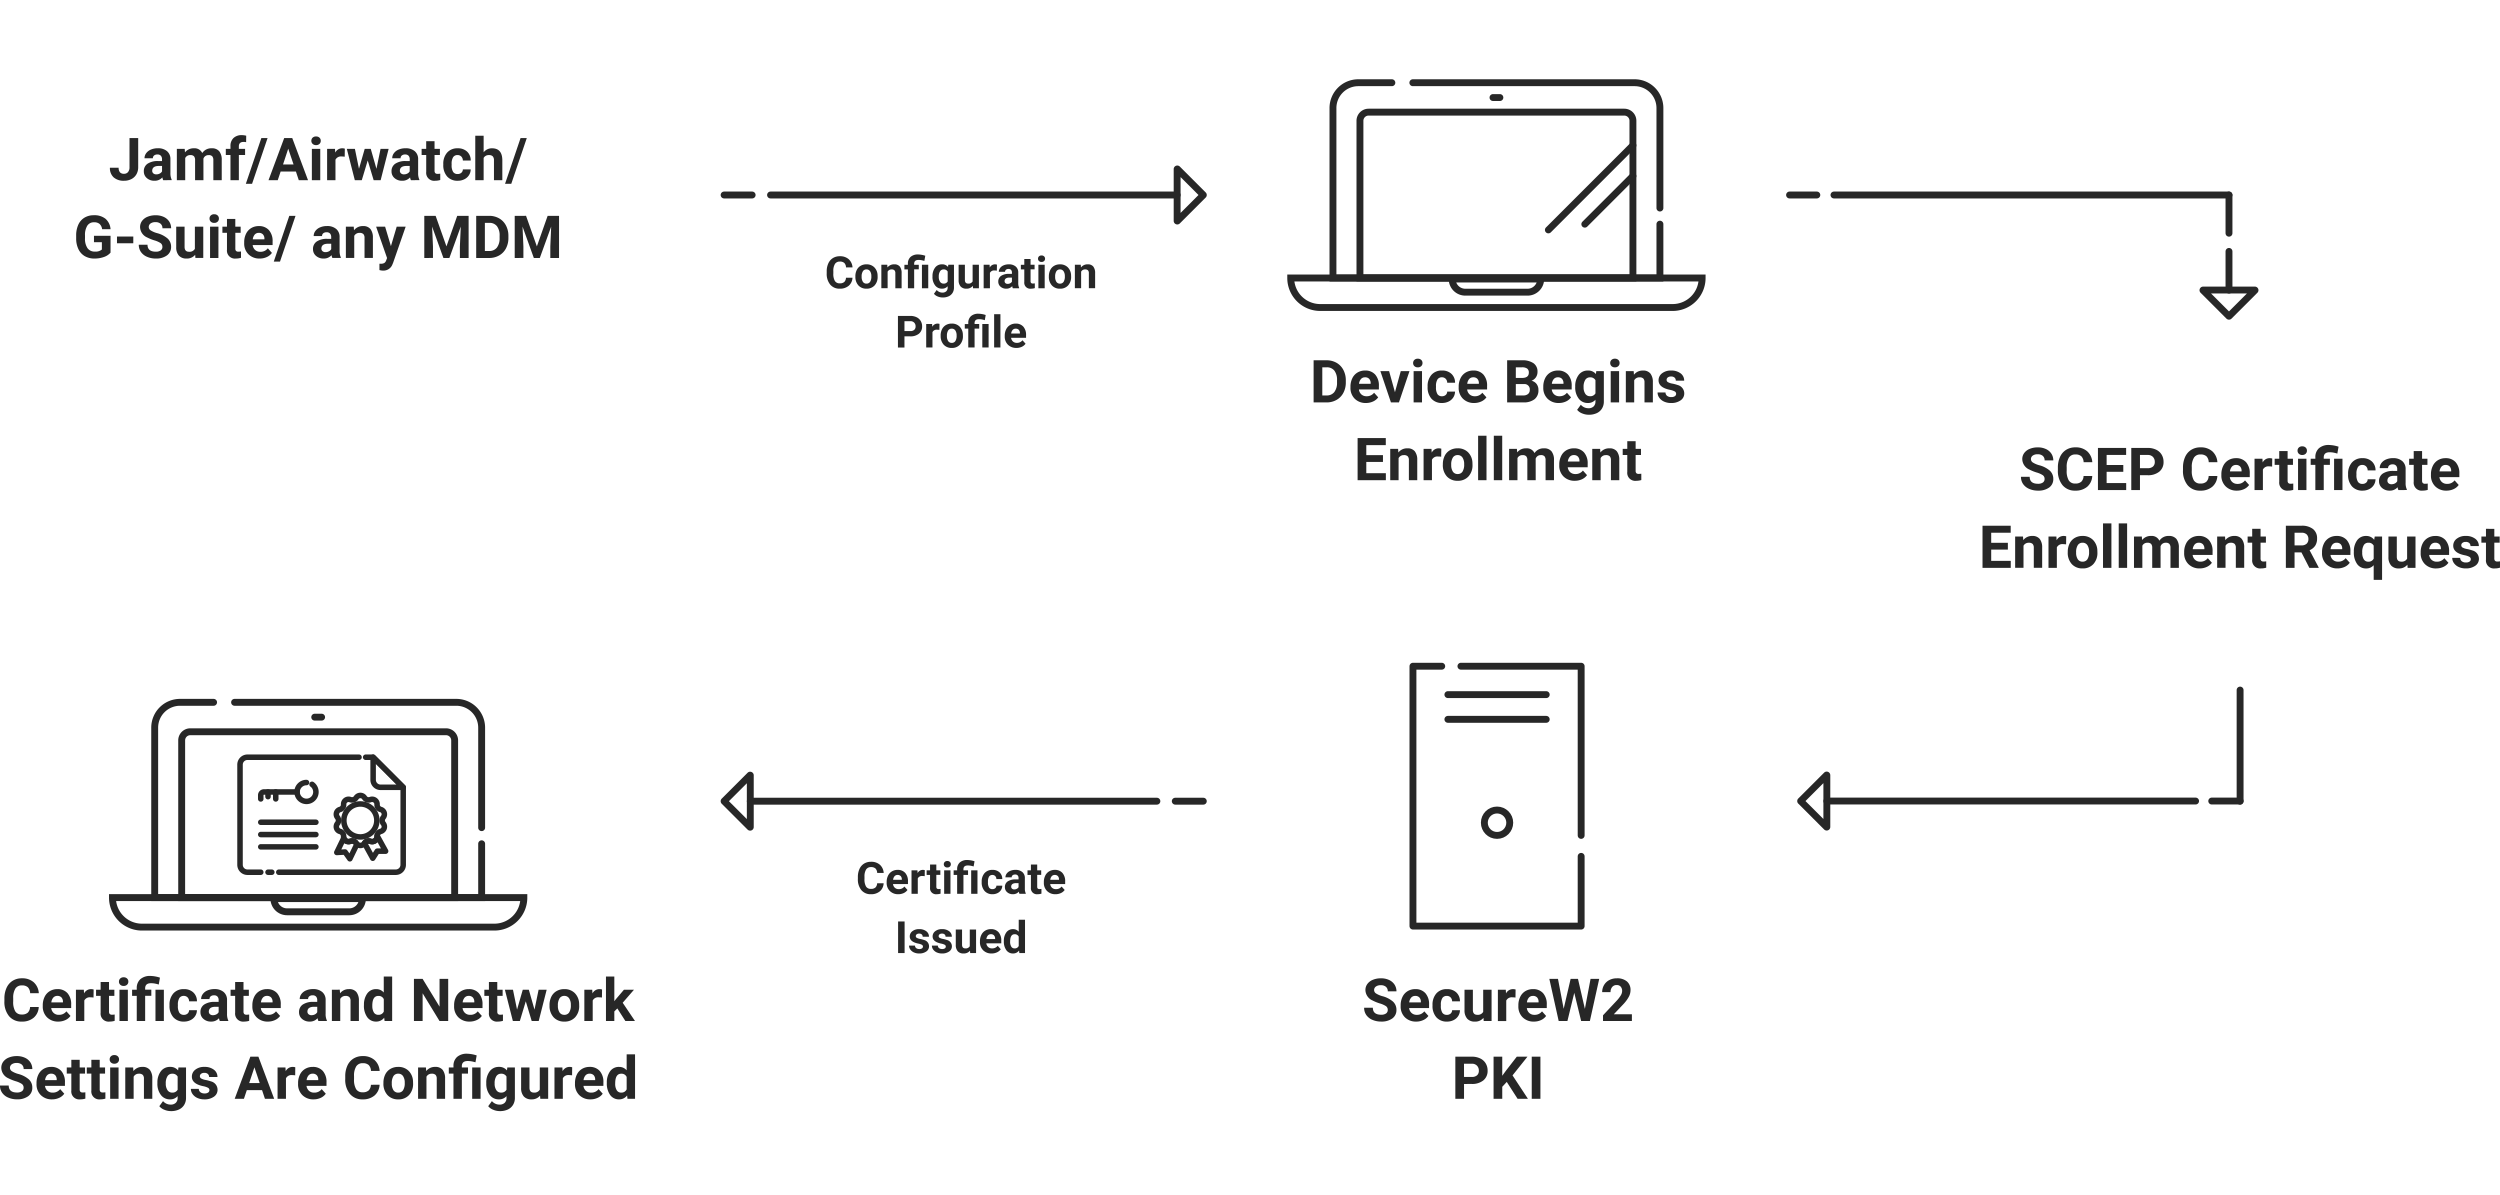 <svg xmlns="http://www.w3.org/2000/svg" width="544" height="260" viewBox="0 0 544 260">
  <g id="Group_5891" data-name="Group 5891" transform="translate(-806 -260)">
    <path id="Path_6403" data-name="Path 6403" d="M0,0H544V260H0Z" transform="translate(806 260)" fill="#f4f4f4" opacity="0"/>
    <g id="Group_4136" data-name="Group 4136" transform="translate(521.75 -360)">
      <g id="Group_3612" data-name="Group 3612" transform="translate(673.657 662.432)">
        <g id="Group_3609" data-name="Group 3609" transform="translate(0 0)">
          <g id="Group_1993" data-name="Group 1993">
            <path id="Path_1566" data-name="Path 1566" d="M913.5,311.341h5.933" transform="translate(-913.499 -311.341)" fill="none" stroke="#272727" stroke-linecap="round" stroke-linejoin="round" stroke-miterlimit="1.5" stroke-width="1.5" fill-rule="evenodd"/>
          </g>
          <g id="Group_1996" data-name="Group 1996" transform="translate(9.666)">
            <path id="Path_1569" data-name="Path 1569" d="M948.748,311.341H1034.7" transform="translate(-948.748 -311.341)" fill="none" stroke="#272727" stroke-linecap="round" stroke-linejoin="round" stroke-miterlimit="1.5" stroke-width="1.5" fill-rule="evenodd"/>
          </g>
          <g id="Group_1998" data-name="Group 1998" transform="translate(95.621 0) rotate(90)">
            <path id="Path_1571" data-name="Path 1571" d="M0,0H8.316" transform="translate(0 0)" fill="none" stroke="#272727" stroke-linecap="round" stroke-linejoin="round" stroke-miterlimit="1.5" stroke-width="1.5" fill-rule="evenodd"/>
          </g>
          <g id="Group_1999" data-name="Group 1999" transform="translate(95.621 12.275) rotate(90)">
            <path id="Path_1572" data-name="Path 1572" d="M0,0H8.418" transform="translate(0 0)" fill="none" stroke="#272727" stroke-linecap="round" stroke-linejoin="round" stroke-miterlimit="1.5" stroke-width="1.5" fill-rule="evenodd"/>
          </g>
          <g id="Group_2004" data-name="Group 2004" transform="translate(101.282 26.378) rotate(180)">
            <path id="Path_1577" data-name="Path 1577" d="M5.638.01A.032.032,0,0,1,5.661,0a.035.035,0,0,1,.024.01l5.627,5.627a.034.034,0,0,1,.008.037.034.034,0,0,1-.031.021H.035A.035.035,0,0,1,0,5.675.034.034,0,0,1,.01,5.637C.588,5.059,5.259.388,5.638.01Z" transform="translate(0 0)" fill="none" stroke="#272727" stroke-linecap="round" stroke-linejoin="round" stroke-miterlimit="3.567" stroke-width="1.5" fill-rule="evenodd"/>
          </g>
        </g>
        <g id="Group_3608" data-name="Group 3608" transform="translate(2.418 107.727)">
          <g id="Group_1997" data-name="Group 1997" transform="translate(95.62) rotate(90)">
            <path id="Path_1570" data-name="Path 1570" d="M0,0H24.187" transform="translate(0 0)" fill="none" stroke="#272727" stroke-linecap="round" stroke-linejoin="round" stroke-miterlimit="1.5" stroke-width="1.5" fill-rule="evenodd"/>
          </g>
          <g id="Group_2000" data-name="Group 2000" transform="translate(95.623 24.149) rotate(180)">
            <path id="Path_1573" data-name="Path 1573" d="M0,0H6.172" transform="translate(0 0)" fill="none" stroke="#272727" stroke-linecap="round" stroke-linejoin="round" stroke-miterlimit="1.5" stroke-width="1.5" fill-rule="evenodd"/>
          </g>
          <g id="Group_2001" data-name="Group 2001" transform="translate(85.934 24.149) rotate(180)">
            <path id="Path_1574" data-name="Path 1574" d="M0,0H80.231" transform="translate(0 0)" fill="none" stroke="#272727" stroke-linecap="round" stroke-linejoin="round" stroke-miterlimit="1.5" stroke-width="1.5" fill-rule="evenodd"/>
          </g>
          <g id="Group_2005" data-name="Group 2005" transform="translate(0 29.812) rotate(-90)">
            <path id="Path_1578" data-name="Path 1578" d="M5.638.01A.032.032,0,0,1,5.661,0a.035.035,0,0,1,.024.01l5.627,5.627a.034.034,0,0,1,.008.037.034.034,0,0,1-.031.021H.035A.035.035,0,0,1,0,5.675.034.034,0,0,1,.01,5.637C.588,5.059,5.259.388,5.638.01Z" transform="translate(0 0)" fill="none" stroke="#272727" stroke-linecap="round" stroke-linejoin="round" stroke-miterlimit="3.567" stroke-width="1.5" fill-rule="evenodd"/>
          </g>
        </g>
      </g>
      <g id="Group_3604" data-name="Group 3604" transform="translate(441.817 656.771)">
        <g id="Group_1991" data-name="Group 1991" transform="translate(0 5.661)">
          <path id="Path_1564" data-name="Path 1564" d="M891.344,311.341h6.1" transform="translate(-891.344 -311.341)" fill="none" stroke="#272727" stroke-linecap="round" stroke-linejoin="round" stroke-miterlimit="1.5" stroke-width="1.5" fill-rule="evenodd"/>
        </g>
        <g id="Group_1994" data-name="Group 1994" transform="translate(10.102 5.661)">
          <path id="Path_1567" data-name="Path 1567" d="M928.183,311.341h88.474" transform="translate(-928.183 -311.341)" fill="none" stroke="#272727" stroke-linecap="round" stroke-linejoin="round" stroke-miterlimit="1.5" stroke-width="1.5" fill-rule="evenodd"/>
        </g>
        <g id="Group_2002" data-name="Group 2002" transform="translate(104.273 0) rotate(90)">
          <path id="Path_1575" data-name="Path 1575" d="M5.638.01A.032.032,0,0,1,5.661,0a.035.035,0,0,1,.024.01l5.627,5.627a.034.034,0,0,1,.008.037.034.034,0,0,1-.031.021H.035A.035.035,0,0,1,0,5.675.034.034,0,0,1,.01,5.637C.588,5.059,5.259.388,5.638.01Z" transform="translate(0 0)" fill="none" stroke="#272727" stroke-linecap="round" stroke-linejoin="round" stroke-miterlimit="3.567" stroke-width="1.5" fill-rule="evenodd"/>
        </g>
      </g>
      <path id="Path_4112" data-name="Path 4112" d="M-30.69-4.061a2.433,2.433,0,0,1-.819,1.747,2.878,2.878,0,0,1-1.948.638,2.587,2.587,0,0,1-2.08-.89A3.65,3.65,0,0,1-36.3-5.01v-.42a4.122,4.122,0,0,1,.349-1.747,2.619,2.619,0,0,1,1-1.159,2.8,2.8,0,0,1,1.509-.4,2.8,2.8,0,0,1,1.917.638,2.615,2.615,0,0,1,.841,1.79H-32.1a1.436,1.436,0,0,0-.371-.966,1.373,1.373,0,0,0-.97-.3,1.2,1.2,0,0,0-1.06.508A2.845,2.845,0,0,0-34.86-5.5v.519a3.045,3.045,0,0,0,.338,1.629,1.181,1.181,0,0,0,1.065.515,1.4,1.4,0,0,0,.98-.3,1.354,1.354,0,0,0,.371-.928Zm.628-.312a3.03,3.03,0,0,1,.293-1.355,2.143,2.143,0,0,1,.843-.921,2.459,2.459,0,0,1,1.277-.326,2.327,2.327,0,0,1,1.688.633,2.54,2.54,0,0,1,.73,1.719l.009.349a2.671,2.671,0,0,1-.656,1.887,2.282,2.282,0,0,1-1.761.711A2.293,2.293,0,0,1-29.4-2.384a2.718,2.718,0,0,1-.659-1.927Zm1.365.1a1.9,1.9,0,0,0,.274,1.112.9.9,0,0,0,.784.385.906.906,0,0,0,.774-.38,2.084,2.084,0,0,0,.279-1.216,1.886,1.886,0,0,0-.279-1.105.906.906,0,0,0-.784-.392.891.891,0,0,0-.774.39A2.119,2.119,0,0,0-28.7-4.273Zm5.573-2.607.043.59a1.784,1.784,0,0,1,1.469-.685A1.483,1.483,0,0,1-20.4-6.5,2.225,2.225,0,0,1-20-5.071v3.3h-1.365V-5.038a.885.885,0,0,0-.189-.63.846.846,0,0,0-.628-.2.939.939,0,0,0-.864.491v3.6h-1.365V-6.88Zm4.491,5.11V-5.879h-.76v-1h.76v-.236A1.916,1.916,0,0,1-18.041-8.6,2.385,2.385,0,0,1-16.4-9.123a5.459,5.459,0,0,1,1.549.279l-.2,1.129a6.043,6.043,0,0,0-.718-.177,3.527,3.527,0,0,0-.548-.04q-.954,0-.954.845v.208h1.006v1h-1.006V-1.77Zm4.425,0h-1.37V-6.88h1.37Zm.93-2.593a3,3,0,0,1,.56-1.894,1.813,1.813,0,0,1,1.509-.718A1.59,1.59,0,0,1-9.9-6.4l.057-.482h1.237v4.94a2.184,2.184,0,0,1-.3,1.166,1.956,1.956,0,0,1-.857.756,3.013,3.013,0,0,1-1.294.26,2.8,2.8,0,0,1-1.1-.224,1.945,1.945,0,0,1-.808-.579l.6-.831a1.6,1.6,0,0,0,1.237.571,1.17,1.17,0,0,0,.845-.29,1.089,1.089,0,0,0,.3-.824v-.274a1.579,1.579,0,0,1-1.242.534,1.809,1.809,0,0,1-1.49-.72,2.994,2.994,0,0,1-.569-1.91Zm1.365.1a1.86,1.86,0,0,0,.279,1.089.887.887,0,0,0,.765.394.948.948,0,0,0,.893-.468V-5.4a.946.946,0,0,0-.883-.468.892.892,0,0,0-.772.4A2.1,2.1,0,0,0-11.914-4.264ZM-4.5-2.29a1.712,1.712,0,0,1-1.4.614,1.614,1.614,0,0,1-1.254-.472,2.016,2.016,0,0,1-.442-1.384V-6.88h1.365v3.3q0,.8.727.8a.986.986,0,0,0,.954-.482V-6.88h1.37v5.11H-4.462ZM.724-5.6a3.708,3.708,0,0,0-.491-.038,1,1,0,0,0-1.015.524V-1.77H-2.148V-6.88H-.858l.038.609a1.265,1.265,0,0,1,1.138-.7,1.43,1.43,0,0,1,.425.061ZM4.2-1.77a1.516,1.516,0,0,1-.137-.458,1.651,1.651,0,0,1-1.289.553A1.814,1.814,0,0,1,1.529-2.11a1.4,1.4,0,0,1-.494-1.1,1.444,1.444,0,0,1,.6-1.247,2.971,2.971,0,0,1,1.74-.439h.628v-.293a.842.842,0,0,0-.182-.567.715.715,0,0,0-.574-.213A.813.813,0,0,0,2.71-5.8a.562.562,0,0,0-.2.453H1.149a1.371,1.371,0,0,1,.274-.822A1.811,1.811,0,0,1,2.2-6.759a2.823,2.823,0,0,1,1.124-.215,2.23,2.23,0,0,1,1.5.475,1.66,1.66,0,0,1,.555,1.334v2.215a2.443,2.443,0,0,0,.2,1.1v.08ZM3.071-2.719a1.175,1.175,0,0,0,.557-.135.884.884,0,0,0,.378-.361v-.878H3.5q-1.025,0-1.091.708l0,.08a.546.546,0,0,0,.179.42A.7.7,0,0,0,3.071-2.719ZM8.058-8.136V-6.88h.874v1H8.058v2.55a.609.609,0,0,0,.109.406.546.546,0,0,0,.416.123,2.176,2.176,0,0,0,.4-.033V-1.8a2.81,2.81,0,0,1-.826.123,1.3,1.3,0,0,1-1.464-1.45V-5.879H5.947v-1h.746V-8.136ZM11.132-1.77H9.763V-6.88h1.37ZM9.682-8.2a.672.672,0,0,1,.205-.505.772.772,0,0,1,.56-.2.773.773,0,0,1,.557.2.668.668,0,0,1,.208.505.67.67,0,0,1-.21.51.775.775,0,0,1-.555.2.775.775,0,0,1-.555-.2A.67.67,0,0,1,9.682-8.2Zm2.361,3.83a3.03,3.03,0,0,1,.293-1.355,2.143,2.143,0,0,1,.843-.921,2.459,2.459,0,0,1,1.277-.326,2.327,2.327,0,0,1,1.688.633,2.54,2.54,0,0,1,.73,1.719l.009.349a2.671,2.671,0,0,1-.656,1.887,2.282,2.282,0,0,1-1.761.711A2.293,2.293,0,0,1,12.7-2.384a2.718,2.718,0,0,1-.659-1.927Zm1.365.1a1.9,1.9,0,0,0,.274,1.112.9.9,0,0,0,.784.385.906.906,0,0,0,.774-.38,2.084,2.084,0,0,0,.279-1.216,1.886,1.886,0,0,0-.279-1.105.906.906,0,0,0-.784-.392.891.891,0,0,0-.774.39A2.119,2.119,0,0,0,13.408-4.273ZM18.981-6.88l.043.59a1.784,1.784,0,0,1,1.469-.685A1.483,1.483,0,0,1,21.7-6.5a2.225,2.225,0,0,1,.406,1.426v3.3H20.742V-5.038a.885.885,0,0,0-.189-.63.846.846,0,0,0-.628-.2.939.939,0,0,0-.864.491v3.6H17.7V-6.88ZM-19.382,8.7v2.423H-20.8V4.249h2.682a3.1,3.1,0,0,1,1.362.283,2.088,2.088,0,0,1,.9.805,2.245,2.245,0,0,1,.316,1.188,1.974,1.974,0,0,1-.692,1.594A2.882,2.882,0,0,1-18.14,8.7Zm0-1.148h1.266a1.244,1.244,0,0,0,.857-.264.962.962,0,0,0,.3-.756,1.134,1.134,0,0,0-.3-.817,1.111,1.111,0,0,0-.822-.321h-1.3Zm7.6-.26a3.708,3.708,0,0,0-.491-.038,1,1,0,0,0-1.015.524v3.344H-14.65V6.016h1.289l.038.609a1.265,1.265,0,0,1,1.138-.7,1.43,1.43,0,0,1,.425.061Zm.274,1.228a3.03,3.03,0,0,1,.293-1.355,2.143,2.143,0,0,1,.843-.921,2.459,2.459,0,0,1,1.277-.326A2.327,2.327,0,0,1-7.4,6.554a2.54,2.54,0,0,1,.73,1.719l.009.349a2.671,2.671,0,0,1-.656,1.887,2.282,2.282,0,0,1-1.761.711,2.293,2.293,0,0,1-1.764-.708,2.718,2.718,0,0,1-.659-1.927Zm1.365.1a1.9,1.9,0,0,0,.274,1.112.9.9,0,0,0,.784.385.906.906,0,0,0,.774-.38,2.084,2.084,0,0,0,.279-1.216,1.886,1.886,0,0,0-.279-1.105.906.906,0,0,0-.784-.392.891.891,0,0,0-.774.39A2.119,2.119,0,0,0-10.14,8.623Zm4.647,2.5V7.017h-.76v-1h.76V5.78A1.916,1.916,0,0,1-4.9,4.294a2.385,2.385,0,0,1,1.646-.522,5.459,5.459,0,0,1,1.549.279L-1.9,5.18A6.043,6.043,0,0,0-2.622,5a3.527,3.527,0,0,0-.548-.04q-.954,0-.954.845v.208h1.006v1H-4.124v4.109Zm4.425,0h-1.37V6.016h1.37Zm2.569,0H.131V3.872H1.5Zm3.476.094a2.508,2.508,0,0,1-1.83-.689A2.451,2.451,0,0,1,2.44,8.693V8.561a3.087,3.087,0,0,1,.3-1.377,2.183,2.183,0,0,1,.843-.935,2.366,2.366,0,0,1,1.244-.328,2.121,2.121,0,0,1,1.651.661,2.687,2.687,0,0,1,.6,1.875v.557H3.824a1.268,1.268,0,0,0,.4.8,1.206,1.206,0,0,0,.843.3A1.473,1.473,0,0,0,6.3,9.548l.671.751a2.049,2.049,0,0,1-.831.678A2.727,2.727,0,0,1,4.976,11.22ZM4.82,7.026a.855.855,0,0,0-.659.274,1.415,1.415,0,0,0-.323.784h1.9V7.976a1.009,1.009,0,0,0-.246-.7A.882.882,0,0,0,4.82,7.026Z" transform="translate(500.442 684.493)" fill="#272727"/>
      <path id="Path_4114" data-name="Path 4114" d="M-55.994-4.765a.969.969,0,0,0-.378-.822,4.955,4.955,0,0,0-1.36-.6,9.641,9.641,0,0,1-1.555-.627,2.541,2.541,0,0,1-1.562-2.273,2.214,2.214,0,0,1,.419-1.325,2.731,2.731,0,0,1,1.2-.91,4.527,4.527,0,0,1,1.76-.327,4.12,4.12,0,0,1,1.75.356,2.787,2.787,0,0,1,1.193,1A2.628,2.628,0,0,1-54.1-8.821h-1.889a1.236,1.236,0,0,0-.4-.979,1.631,1.631,0,0,0-1.115-.349,1.742,1.742,0,0,0-1.077.293.924.924,0,0,0-.384.771.885.885,0,0,0,.45.749,5.086,5.086,0,0,0,1.325.567,5.727,5.727,0,0,1,2.349,1.2A2.4,2.4,0,0,1-54.1-4.778,2.206,2.206,0,0,1-55-2.911a3.942,3.942,0,0,1-2.424.677,4.681,4.681,0,0,1-1.927-.387,3.049,3.049,0,0,1-1.325-1.061,2.717,2.717,0,0,1-.457-1.562h1.9q0,1.517,1.813,1.517A1.764,1.764,0,0,0-56.371-4,.891.891,0,0,0-55.994-4.765Zm10.371-.649a3.244,3.244,0,0,1-1.092,2.33,3.837,3.837,0,0,1-2.6.85,3.45,3.45,0,0,1-2.774-1.187A4.867,4.867,0,0,1-53.1-6.68v-.56a5.5,5.5,0,0,1,.466-2.33A3.492,3.492,0,0,1-51.3-11.116a3.731,3.731,0,0,1,2.012-.538,3.738,3.738,0,0,1,2.556.85A3.486,3.486,0,0,1-45.61-8.418H-47.5a1.915,1.915,0,0,0-.494-1.288,1.83,1.83,0,0,0-1.294-.4,1.6,1.6,0,0,0-1.414.677,3.794,3.794,0,0,0-.482,2.1v.693a4.06,4.06,0,0,0,.45,2.172,1.575,1.575,0,0,0,1.42.686,1.865,1.865,0,0,0,1.307-.4,1.806,1.806,0,0,0,.494-1.237Zm6.756-.919h-3.627v2.456h4.257V-2.36h-6.146v-9.168h6.133V-10h-4.244v2.185h3.627Zm3.627.743v3.23h-1.889v-9.168h3.576a4.138,4.138,0,0,1,1.817.378,2.784,2.784,0,0,1,1.206,1.074,2.993,2.993,0,0,1,.422,1.584,2.632,2.632,0,0,1-.922,2.125,3.842,3.842,0,0,1-2.553.778Zm0-1.53h1.688a1.659,1.659,0,0,0,1.143-.353,1.282,1.282,0,0,0,.394-1.007,1.512,1.512,0,0,0-.4-1.089,1.482,1.482,0,0,0-1.1-.428H-35.24ZM-18.4-5.414A3.244,3.244,0,0,1-19.5-3.084a3.837,3.837,0,0,1-2.6.85,3.45,3.45,0,0,1-2.774-1.187A4.867,4.867,0,0,1-25.877-6.68v-.56a5.5,5.5,0,0,1,.466-2.33,3.492,3.492,0,0,1,1.332-1.546,3.731,3.731,0,0,1,2.012-.538,3.738,3.738,0,0,1,2.556.85A3.486,3.486,0,0,1-18.39-8.418h-1.889a1.915,1.915,0,0,0-.494-1.288,1.83,1.83,0,0,0-1.294-.4,1.6,1.6,0,0,0-1.414.677,3.794,3.794,0,0,0-.482,2.1v.693a4.06,4.06,0,0,0,.45,2.172,1.575,1.575,0,0,0,1.42.686,1.865,1.865,0,0,0,1.307-.4,1.806,1.806,0,0,0,.494-1.237Zm4.257,3.18a3.345,3.345,0,0,1-2.44-.919A3.268,3.268,0,0,1-17.527-5.6v-.176a4.116,4.116,0,0,1,.4-1.835,2.911,2.911,0,0,1,1.124-1.247A3.155,3.155,0,0,1-14.348-9.3a2.827,2.827,0,0,1,2.2.882,3.582,3.582,0,0,1,.8,2.5v.743h-4.338A1.69,1.69,0,0,0-15.15-4.1a1.608,1.608,0,0,0,1.124.4,1.964,1.964,0,0,0,1.643-.762l.894,1a2.732,2.732,0,0,1-1.108.9A3.636,3.636,0,0,1-14.146-2.234Zm-.208-5.591a1.14,1.14,0,0,0-.878.365,1.887,1.887,0,0,0-.431,1.045h2.531V-6.56A1.345,1.345,0,0,0-13.46-7.5,1.176,1.176,0,0,0-14.354-7.826Zm7.871.359a4.944,4.944,0,0,0-.655-.05,1.333,1.333,0,0,0-1.354.7V-2.36h-1.82V-9.173h1.719l.05.812A1.686,1.686,0,0,1-7.025-9.3a1.907,1.907,0,0,1,.567.082Zm3.369-3.381v1.675h1.165v1.335H-3.114v3.4A.812.812,0,0,0-2.97-3.9a.727.727,0,0,0,.554.164,2.9,2.9,0,0,0,.535-.044V-2.4a3.746,3.746,0,0,1-1.1.164A1.737,1.737,0,0,1-4.934-4.167V-7.838h-.995V-9.173h.995v-1.675ZM.985-2.36H-.841V-9.173H.985ZM-.948-10.936a.9.9,0,0,1,.274-.674,1.029,1.029,0,0,1,.746-.264,1.031,1.031,0,0,1,.743.264.891.891,0,0,1,.277.674.893.893,0,0,1-.28.68,1.034,1.034,0,0,1-.74.264,1.034,1.034,0,0,1-.74-.264A.893.893,0,0,1-.948-10.936ZM2.924-2.36V-7.838H1.91V-9.173H2.924v-.315a2.555,2.555,0,0,1,.79-1.98,3.179,3.179,0,0,1,2.194-.7,7.279,7.279,0,0,1,2.065.372l-.264,1.5a8.057,8.057,0,0,0-.957-.236,4.7,4.7,0,0,0-.73-.054q-1.272,0-1.272,1.127v.277H6.091v1.335H4.75V-2.36Zm5.9,0H7V-9.173H8.824ZM13.163-3.7a1.194,1.194,0,0,0,.819-.277.971.971,0,0,0,.327-.737h1.706a2.334,2.334,0,0,1-.378,1.269,2.493,2.493,0,0,1-1.017.894,3.183,3.183,0,0,1-1.426.318,2.958,2.958,0,0,1-2.3-.929,3.675,3.675,0,0,1-.844-2.566v-.12a3.633,3.633,0,0,1,.837-2.512,2.923,2.923,0,0,1,2.3-.938,2.866,2.866,0,0,1,2.05.727,2.575,2.575,0,0,1,.784,1.936H14.308a1.24,1.24,0,0,0-.327-.859,1.1,1.1,0,0,0-.831-.331,1.1,1.1,0,0,0-.96.463,2.679,2.679,0,0,0-.324,1.5v.189a2.713,2.713,0,0,0,.321,1.511A1.11,1.11,0,0,0,13.163-3.7ZM21-2.36a2.021,2.021,0,0,1-.183-.611,2.2,2.2,0,0,1-1.719.737,2.419,2.419,0,0,1-1.659-.579,1.863,1.863,0,0,1-.658-1.461,1.925,1.925,0,0,1,.8-1.662,3.961,3.961,0,0,1,2.32-.586h.837v-.39a1.123,1.123,0,0,0-.242-.756.954.954,0,0,0-.765-.283,1.084,1.084,0,0,0-.721.22.749.749,0,0,0-.261.6h-1.82a1.828,1.828,0,0,1,.365-1.1,2.414,2.414,0,0,1,1.033-.79,3.763,3.763,0,0,1,1.5-.286,2.973,2.973,0,0,1,2,.633,2.214,2.214,0,0,1,.74,1.779v2.953a3.257,3.257,0,0,0,.271,1.467v.107ZM19.5-3.626a1.567,1.567,0,0,0,.743-.179,1.179,1.179,0,0,0,.5-.482V-5.458h-.68q-1.366,0-1.455.944l-.006.107a.728.728,0,0,0,.239.56A.929.929,0,0,0,19.5-3.626Zm6.649-7.222v1.675h1.165v1.335H26.146v3.4a.812.812,0,0,0,.145.542.727.727,0,0,0,.554.164,2.9,2.9,0,0,0,.535-.044V-2.4a3.746,3.746,0,0,1-1.1.164,1.737,1.737,0,0,1-1.952-1.933V-7.838h-.995V-9.173h.995v-1.675Zm5.314,8.614a3.345,3.345,0,0,1-2.44-.919A3.268,3.268,0,0,1,28.079-5.6v-.176a4.116,4.116,0,0,1,.4-1.835A2.911,2.911,0,0,1,29.6-8.861,3.155,3.155,0,0,1,31.259-9.3a2.828,2.828,0,0,1,2.2.882,3.582,3.582,0,0,1,.8,2.5v.743H29.924a1.69,1.69,0,0,0,.532,1.07,1.608,1.608,0,0,0,1.124.4,1.964,1.964,0,0,0,1.643-.762l.894,1a2.732,2.732,0,0,1-1.108.9A3.636,3.636,0,0,1,31.461-2.234Zm-.208-5.591a1.14,1.14,0,0,0-.878.365,1.887,1.887,0,0,0-.431,1.045h2.531V-6.56a1.345,1.345,0,0,0-.327-.935A1.176,1.176,0,0,0,31.253-7.826ZM-63.984,10.592h-3.627v2.456h4.257v1.517H-69.5V5.4h6.133v1.53h-4.244V9.112h3.627Zm3.293-2.84.057.787a2.379,2.379,0,0,1,1.958-.913,1.977,1.977,0,0,1,1.612.636,2.967,2.967,0,0,1,.542,1.9v4.4h-1.82V10.208a1.181,1.181,0,0,0-.252-.841,1.128,1.128,0,0,0-.837-.261,1.252,1.252,0,0,0-1.152.655v4.8H-62.4V7.752Zm9.376,1.706a4.944,4.944,0,0,0-.655-.05,1.333,1.333,0,0,0-1.354.7v4.458h-1.82V7.752h1.719l.05.812a1.686,1.686,0,0,1,1.517-.938,1.907,1.907,0,0,1,.567.082Zm.365,1.637a4.04,4.04,0,0,1,.39-1.807,2.858,2.858,0,0,1,1.124-1.228,3.279,3.279,0,0,1,1.7-.434,3.1,3.1,0,0,1,2.251.844,3.386,3.386,0,0,1,.973,2.292l.013.466a3.561,3.561,0,0,1-.875,2.516,3.042,3.042,0,0,1-2.349.948,3.057,3.057,0,0,1-2.352-.944,3.624,3.624,0,0,1-.878-2.569Zm1.82.132a2.54,2.54,0,0,0,.365,1.483,1.205,1.205,0,0,0,1.045.513,1.208,1.208,0,0,0,1.033-.507,2.779,2.779,0,0,0,.372-1.621,2.514,2.514,0,0,0-.372-1.473A1.208,1.208,0,0,0-47.732,9.1a1.188,1.188,0,0,0-1.033.519A2.826,2.826,0,0,0-49.13,11.228Zm7.676,3.337h-1.826V4.894h1.826Zm3.419,0h-1.826V4.894h1.826Zm3.2-6.813.057.762a2.394,2.394,0,0,1,1.958-.888,1.817,1.817,0,0,1,1.807,1.039,2.339,2.339,0,0,1,2.046-1.039,2.032,2.032,0,0,1,1.65.645,2.967,2.967,0,0,1,.542,1.943v4.351H-28.6V10.221a1.3,1.3,0,0,0-.227-.847,1,1,0,0,0-.8-.268,1.136,1.136,0,0,0-1.133.781l.006,4.678h-1.82V10.227a1.282,1.282,0,0,0-.233-.856,1.014,1.014,0,0,0-.793-.264,1.179,1.179,0,0,0-1.121.642v4.817h-1.82V7.752Zm12.593,6.939a3.345,3.345,0,0,1-2.44-.919,3.268,3.268,0,0,1-.941-2.449v-.176a4.116,4.116,0,0,1,.4-1.835A2.911,2.911,0,0,1-24.1,8.064a3.155,3.155,0,0,1,1.659-.438,2.827,2.827,0,0,1,2.2.882,3.582,3.582,0,0,1,.8,2.5v.743h-4.338a1.69,1.69,0,0,0,.532,1.07,1.608,1.608,0,0,0,1.124.4,1.964,1.964,0,0,0,1.643-.762l.894,1a2.732,2.732,0,0,1-1.108.9A3.636,3.636,0,0,1-22.237,14.691ZM-22.445,9.1a1.14,1.14,0,0,0-.878.365,1.887,1.887,0,0,0-.431,1.045h2.531v-.145a1.345,1.345,0,0,0-.327-.935A1.176,1.176,0,0,0-22.445,9.1Zm5.717-1.347.057.787a2.379,2.379,0,0,1,1.958-.913,1.977,1.977,0,0,1,1.612.636,2.967,2.967,0,0,1,.542,1.9v4.4h-1.82V10.208a1.181,1.181,0,0,0-.252-.841,1.128,1.128,0,0,0-.837-.261,1.252,1.252,0,0,0-1.152.655v4.8h-1.82V7.752ZM-9,6.077V7.752h1.165V9.087H-9v3.4a.812.812,0,0,0,.145.542.727.727,0,0,0,.554.164,2.9,2.9,0,0,0,.535-.044v1.379a3.746,3.746,0,0,1-1.1.164,1.737,1.737,0,0,1-1.952-1.933V9.087h-.995V7.752h.995V6.077Zm8.9,5.132H-1.6v3.356H-3.492V5.4H-.086a3.851,3.851,0,0,1,2.506.724A2.5,2.5,0,0,1,3.3,8.168,2.821,2.821,0,0,1,2.9,9.733a2.77,2.77,0,0,1-1.231,1l1.983,3.747v.088H1.621Zm-1.5-1.53H-.079a1.56,1.56,0,0,0,1.1-.362,1.294,1.294,0,0,0,.39-1A1.385,1.385,0,0,0,1.045,7.3a1.531,1.531,0,0,0-1.13-.372H-1.6Zm9.357,5.012a3.345,3.345,0,0,1-2.44-.919,3.268,3.268,0,0,1-.941-2.449v-.176a4.116,4.116,0,0,1,.4-1.835A2.911,2.911,0,0,1,5.893,8.064a3.155,3.155,0,0,1,1.659-.438,2.827,2.827,0,0,1,2.2.882,3.582,3.582,0,0,1,.8,2.5v.743H6.217a1.69,1.69,0,0,0,.532,1.07,1.608,1.608,0,0,0,1.124.4,1.964,1.964,0,0,0,1.643-.762l.894,1a2.732,2.732,0,0,1-1.108.9A3.636,3.636,0,0,1,7.754,14.691ZM7.546,9.1a1.14,1.14,0,0,0-.878.365,1.887,1.887,0,0,0-.431,1.045H8.767v-.145A1.345,1.345,0,0,0,8.44,9.43,1.176,1.176,0,0,0,7.546,9.1Zm3.759,2a4.072,4.072,0,0,1,.715-2.538,2.336,2.336,0,0,1,1.961-.932,2.092,2.092,0,0,1,1.744.837l.12-.712h1.6v9.432H15.618v-3.2a2.1,2.1,0,0,1-1.65.712,2.319,2.319,0,0,1-1.939-.944A4.272,4.272,0,0,1,11.3,11.1Zm1.82.132a2.664,2.664,0,0,0,.343,1.486,1.1,1.1,0,0,0,.967.51,1.224,1.224,0,0,0,1.184-.667V9.742A1.214,1.214,0,0,0,14.447,9.1a1.112,1.112,0,0,0-.976.51A2.942,2.942,0,0,0,13.125,11.228Zm9.829,2.645a2.282,2.282,0,0,1-1.864.819,2.152,2.152,0,0,1-1.672-.63,2.688,2.688,0,0,1-.589-1.845V7.752h1.82v4.4q0,1.064.97,1.064a1.314,1.314,0,0,0,1.272-.642V7.752h1.826v6.813H23Zm6.271.819a3.345,3.345,0,0,1-2.44-.919,3.268,3.268,0,0,1-.941-2.449v-.176a4.116,4.116,0,0,1,.4-1.835,2.911,2.911,0,0,1,1.124-1.247,3.155,3.155,0,0,1,1.659-.438,2.827,2.827,0,0,1,2.2.882,3.582,3.582,0,0,1,.8,2.5v.743H27.689a1.69,1.69,0,0,0,.532,1.07,1.608,1.608,0,0,0,1.124.4,1.964,1.964,0,0,0,1.643-.762l.894,1a2.732,2.732,0,0,1-1.108.9A3.636,3.636,0,0,1,29.225,14.691ZM29.017,9.1a1.14,1.14,0,0,0-.878.365,1.887,1.887,0,0,0-.431,1.045h2.531v-.145a1.345,1.345,0,0,0-.327-.935A1.176,1.176,0,0,0,29.017,9.1Zm7.732,3.583a.586.586,0,0,0-.331-.526,3.755,3.755,0,0,0-1.061-.343q-2.431-.51-2.431-2.065a1.872,1.872,0,0,1,.752-1.514,3.035,3.035,0,0,1,1.968-.608,3.267,3.267,0,0,1,2.075.611A1.925,1.925,0,0,1,38.5,9.824h-1.82a.881.881,0,0,0-.252-.645,1.066,1.066,0,0,0-.787-.255,1.089,1.089,0,0,0-.712.208.656.656,0,0,0-.252.529.561.561,0,0,0,.286.488,2.947,2.947,0,0,0,.967.321,7.894,7.894,0,0,1,1.146.305,1.883,1.883,0,0,1,1.442,1.832,1.777,1.777,0,0,1-.8,1.508,3.45,3.45,0,0,1-2.065.576,3.6,3.6,0,0,1-1.521-.305,2.551,2.551,0,0,1-1.042-.837,1.946,1.946,0,0,1-.378-1.149h1.725a.95.95,0,0,0,.359.743,1.424,1.424,0,0,0,.894.258,1.318,1.318,0,0,0,.79-.2A.617.617,0,0,0,36.75,12.683Zm5.119-6.605V7.752h1.165V9.087H41.869v3.4a.812.812,0,0,0,.145.542.727.727,0,0,0,.554.164,2.9,2.9,0,0,0,.535-.044v1.379a3.746,3.746,0,0,1-1.1.164,1.737,1.737,0,0,1-1.952-1.933V9.087h-.995V7.752h.995V6.077Z" transform="translate(785.146 728.997)" fill="#272727"/>
      <g id="laptop" transform="translate(565.111 638)">
        <g id="Group_1962" data-name="Group 1962" transform="translate(89.523 48.914) rotate(180)">
          <path id="Path_1536" data-name="Path 1536" d="M0,6.422H89.523A6.423,6.423,0,0,0,83.1,0H6.422A6.422,6.422,0,0,0,0,6.422Z" transform="translate(0)" fill="none" stroke="#272727" stroke-linecap="round" stroke-miterlimit="10" stroke-width="1.5"/>
        </g>
        <g id="Group_1963" data-name="Group 1963" transform="translate(54.398 45.579) rotate(180)">
          <path id="Path_1537" data-name="Path 1537" d="M0,2.865H19.269A2.865,2.865,0,0,0,16.4,0H2.865A2.865,2.865,0,0,0,0,2.865Z" transform="translate(0)" fill="none" stroke="#272727" stroke-linecap="round" stroke-miterlimit="10" stroke-width="1.5"/>
        </g>
        <g id="Group_1964" data-name="Group 1964" transform="translate(9.189 0)">
          <path id="Path_1538" data-name="Path 1538" d="M-33.918-154.956h-7.3a5.514,5.514,0,0,0-5.514,5.515v36.976H24.414v-11.711" transform="translate(46.734 154.956)" fill="none" stroke="#272727" stroke-linecap="round" stroke-miterlimit="10" stroke-width="1.5"/>
        </g>
        <g id="Group_1965" data-name="Group 1965" transform="translate(26.577 0)">
          <path id="Path_1539" data-name="Path 1539" d="M-142.29,27.269V5.515A5.514,5.514,0,0,0-147.8,0H-196.05" transform="translate(196.05 0)" fill="none" stroke="#272727" stroke-linecap="round" stroke-miterlimit="10" stroke-width="1.5"/>
        </g>
        <g id="Group_1966" data-name="Group 1966" transform="translate(15.063 6.405)">
          <path id="Path_1540" data-name="Path 1540" d="M-152.241-131.6H-207.88a1.88,1.88,0,0,0-1.881,1.881v34.206h59.4v-34.206A1.88,1.88,0,0,0-152.241-131.6Z" transform="translate(209.761 131.598)" fill="none" stroke="#272727" stroke-linecap="round" stroke-miterlimit="10" stroke-width="1.5"/>
        </g>
        <g id="Group_1967" data-name="Group 1967" transform="translate(44.014 3.227)">
          <path id="Path_1541" data-name="Path 1541" d="M0,0H1.5" fill="none" stroke="#272727" stroke-linecap="round" stroke-miterlimit="10" stroke-width="1.5"/>
        </g>
        <g id="Group_1968" data-name="Group 1968" transform="translate(74.462 13.635) rotate(135)">
          <path id="Path_1542" data-name="Path 1542" d="M0,0H26.015" transform="translate(0 0)" fill="none" stroke="#272727" stroke-linecap="round" stroke-miterlimit="10" stroke-width="1.5"/>
        </g>
        <g id="Group_1969" data-name="Group 1969" transform="translate(74.463 20.31) rotate(134.995)">
          <path id="Path_1543" data-name="Path 1543" d="M0,0H14.807" transform="translate(0 0)" fill="none" stroke="#272727" stroke-linecap="round" stroke-miterlimit="10" stroke-width="1.5"/>
        </g>
      </g>
      <path id="Path_4113" data-name="Path 4113" d="M-49.82-2.29v-9.168H-47a4.284,4.284,0,0,1,2.163.545,3.8,3.8,0,0,1,1.489,1.549,4.778,4.778,0,0,1,.535,2.283v.422a4.791,4.791,0,0,1-.526,2.273,3.765,3.765,0,0,1-1.483,1.543,4.316,4.316,0,0,1-2.16.554Zm1.889-7.638v6.12h.913a2.051,2.051,0,0,0,1.694-.724,3.272,3.272,0,0,0,.6-2.072v-.485a3.324,3.324,0,0,0-.579-2.119A2.044,2.044,0,0,0-47-9.928Zm9.508,7.764a3.345,3.345,0,0,1-2.44-.919A3.268,3.268,0,0,1-41.8-5.533V-5.71a4.116,4.116,0,0,1,.4-1.835,2.911,2.911,0,0,1,1.124-1.247,3.155,3.155,0,0,1,1.659-.438,2.827,2.827,0,0,1,2.2.882,3.582,3.582,0,0,1,.8,2.5v.743H-39.96a1.69,1.69,0,0,0,.532,1.07,1.608,1.608,0,0,0,1.124.4,1.964,1.964,0,0,0,1.643-.762l.894,1a2.732,2.732,0,0,1-1.108.9A3.636,3.636,0,0,1-38.423-2.165Zm-.208-5.591a1.14,1.14,0,0,0-.878.365,1.887,1.887,0,0,0-.431,1.045h2.531V-6.49a1.345,1.345,0,0,0-.327-.935A1.176,1.176,0,0,0-38.631-7.756Zm6.511,3.243,1.266-4.59h1.9l-2.3,6.813h-1.738l-2.3-6.813h1.9Zm5.887,2.223h-1.826V-9.1h1.826Zm-1.933-8.576a.9.9,0,0,1,.274-.674,1.029,1.029,0,0,1,.746-.264,1.031,1.031,0,0,1,.743.264.891.891,0,0,1,.277.674.893.893,0,0,1-.28.68,1.034,1.034,0,0,1-.74.264,1.034,1.034,0,0,1-.74-.264A.893.893,0,0,1-28.166-10.866ZM-21.9-3.632a1.194,1.194,0,0,0,.819-.277.971.971,0,0,0,.327-.737h1.706a2.334,2.334,0,0,1-.378,1.269,2.493,2.493,0,0,1-1.017.894,3.183,3.183,0,0,1-1.426.318,2.958,2.958,0,0,1-2.3-.929,3.675,3.675,0,0,1-.844-2.566v-.12a3.633,3.633,0,0,1,.837-2.512,2.923,2.923,0,0,1,2.3-.938,2.866,2.866,0,0,1,2.05.727,2.575,2.575,0,0,1,.784,1.936h-1.706a1.24,1.24,0,0,0-.327-.859,1.1,1.1,0,0,0-.831-.331,1.1,1.1,0,0,0-.96.463,2.679,2.679,0,0,0-.324,1.5V-5.6a2.713,2.713,0,0,0,.321,1.511A1.11,1.11,0,0,0-21.9-3.632Zm7.027,1.467a3.345,3.345,0,0,1-2.44-.919,3.268,3.268,0,0,1-.941-2.449V-5.71a4.116,4.116,0,0,1,.4-1.835,2.911,2.911,0,0,1,1.124-1.247,3.155,3.155,0,0,1,1.659-.438,2.827,2.827,0,0,1,2.2.882,3.582,3.582,0,0,1,.8,2.5v.743H-16.41a1.69,1.69,0,0,0,.532,1.07,1.608,1.608,0,0,0,1.124.4,1.964,1.964,0,0,0,1.643-.762l.894,1a2.732,2.732,0,0,1-1.108.9A3.636,3.636,0,0,1-14.874-2.165Zm-.208-5.591a1.14,1.14,0,0,0-.878.365,1.887,1.887,0,0,0-.431,1.045h2.531V-6.49a1.345,1.345,0,0,0-.327-.935A1.176,1.176,0,0,0-15.082-7.756ZM-7.708-2.29v-9.168H-4.5a4.217,4.217,0,0,1,2.531.639A2.185,2.185,0,0,1-1.1-8.946a2.071,2.071,0,0,1-.346,1.187,2,2,0,0,1-.963.752A1.935,1.935,0,0,1-1.3-6.3,2.1,2.1,0,0,1-.9-4.985a2.419,2.419,0,0,1-.844,2,3.8,3.8,0,0,1-2.405.693Zm1.889-3.992v2.475H-4.2a1.562,1.562,0,0,0,1.042-.318A1.09,1.09,0,0,0-2.784-5a1.151,1.151,0,0,0-1.3-1.278Zm0-1.335h1.4q1.429-.025,1.429-1.14a1.053,1.053,0,0,0-.362-.9A1.9,1.9,0,0,0-4.5-9.928H-5.819ZM3.538-2.165A3.345,3.345,0,0,1,1.1-3.084,3.268,3.268,0,0,1,.156-5.533V-5.71a4.116,4.116,0,0,1,.4-1.835A2.911,2.911,0,0,1,1.677-8.792a3.155,3.155,0,0,1,1.659-.438,2.827,2.827,0,0,1,2.2.882,3.582,3.582,0,0,1,.8,2.5v.743H2a1.69,1.69,0,0,0,.532,1.07,1.608,1.608,0,0,0,1.124.4A1.964,1.964,0,0,0,5.3-4.394l.894,1a2.732,2.732,0,0,1-1.108.9A3.636,3.636,0,0,1,3.538-2.165ZM3.33-7.756a1.14,1.14,0,0,0-.878.365A1.887,1.887,0,0,0,2.02-6.345H4.551V-6.49a1.345,1.345,0,0,0-.327-.935A1.176,1.176,0,0,0,3.33-7.756ZM7.108-5.747a3.993,3.993,0,0,1,.746-2.525,2.418,2.418,0,0,1,2.012-.957,2.12,2.12,0,0,1,1.744.768l.076-.642h1.65v6.586a2.912,2.912,0,0,1-.406,1.555A2.608,2.608,0,0,1,11.786.046a4.018,4.018,0,0,1-1.725.346A3.736,3.736,0,0,1,8.6.093,2.593,2.593,0,0,1,7.523-.678l.806-1.108a2.132,2.132,0,0,0,1.65.762,1.56,1.56,0,0,0,1.127-.387,1.452,1.452,0,0,0,.4-1.1v-.365a2.1,2.1,0,0,1-1.656.712,2.411,2.411,0,0,1-1.987-.96,3.992,3.992,0,0,1-.759-2.547Zm1.82.132A2.479,2.479,0,0,0,9.3-4.164a1.182,1.182,0,0,0,1.02.526,1.264,1.264,0,0,0,1.19-.623V-7.126a1.261,1.261,0,0,0-1.177-.623,1.19,1.19,0,0,0-1.03.535A2.8,2.8,0,0,0,8.927-5.615ZM16.653-2.29H14.827V-9.1h1.826ZM14.72-10.866a.9.9,0,0,1,.274-.674,1.029,1.029,0,0,1,.746-.264,1.031,1.031,0,0,1,.743.264.891.891,0,0,1,.277.674.893.893,0,0,1-.28.68,1.034,1.034,0,0,1-.74.264,1.034,1.034,0,0,1-.74-.264A.893.893,0,0,1,14.72-10.866ZM19.827-9.1l.057.787a2.379,2.379,0,0,1,1.958-.913,1.977,1.977,0,0,1,1.612.636A2.967,2.967,0,0,1,24-6.692v4.4h-1.82V-6.648a1.181,1.181,0,0,0-.252-.841,1.128,1.128,0,0,0-.837-.261,1.252,1.252,0,0,0-1.152.655v4.8h-1.82V-9.1Zm9.237,4.93a.586.586,0,0,0-.331-.526,3.755,3.755,0,0,0-1.061-.343q-2.431-.51-2.431-2.065a1.872,1.872,0,0,1,.752-1.514,3.035,3.035,0,0,1,1.968-.608,3.267,3.267,0,0,1,2.075.611,1.925,1.925,0,0,1,.778,1.587h-1.82a.881.881,0,0,0-.252-.645,1.066,1.066,0,0,0-.787-.255,1.089,1.089,0,0,0-.712.208.656.656,0,0,0-.252.529.561.561,0,0,0,.286.488,2.947,2.947,0,0,0,.967.321,7.9,7.9,0,0,1,1.146.305,1.883,1.883,0,0,1,1.442,1.832,1.777,1.777,0,0,1-.8,1.508,3.45,3.45,0,0,1-2.065.576,3.6,3.6,0,0,1-1.521-.305,2.551,2.551,0,0,1-1.042-.837,1.946,1.946,0,0,1-.378-1.149h1.725a.95.95,0,0,0,.359.743,1.424,1.424,0,0,0,.894.258,1.318,1.318,0,0,0,.79-.2A.617.617,0,0,0,29.064-4.173ZM-34.73,10.662h-3.627v2.456H-34.1v1.517h-6.146V5.467h6.133V7h-4.244V9.182h3.627Zm3.293-2.84.057.787A2.379,2.379,0,0,1-29.422,7.7a1.977,1.977,0,0,1,1.612.636,2.967,2.967,0,0,1,.542,1.9v4.4h-1.82V10.278a1.181,1.181,0,0,0-.252-.841,1.128,1.128,0,0,0-.837-.261,1.252,1.252,0,0,0-1.152.655v4.8h-1.82V7.822Zm9.376,1.706a4.944,4.944,0,0,0-.655-.05,1.333,1.333,0,0,0-1.354.7v4.458h-1.82V7.822h1.719l.05.812A1.686,1.686,0,0,1-22.6,7.7a1.907,1.907,0,0,1,.567.082Zm.365,1.637a4.04,4.04,0,0,1,.39-1.807,2.858,2.858,0,0,1,1.124-1.228,3.279,3.279,0,0,1,1.7-.434,3.1,3.1,0,0,1,2.251.844,3.386,3.386,0,0,1,.973,2.292l.013.466a3.561,3.561,0,0,1-.875,2.516,3.042,3.042,0,0,1-2.349.948,3.057,3.057,0,0,1-2.352-.944,3.624,3.624,0,0,1-.878-2.569Zm1.82.132a2.54,2.54,0,0,0,.365,1.483,1.205,1.205,0,0,0,1.045.513,1.208,1.208,0,0,0,1.033-.507,2.779,2.779,0,0,0,.372-1.621,2.514,2.514,0,0,0-.372-1.473,1.208,1.208,0,0,0-1.045-.523,1.188,1.188,0,0,0-1.033.519A2.826,2.826,0,0,0-19.877,11.3Zm7.676,3.337h-1.826V4.963H-12.2Zm3.419,0h-1.826V4.963h1.826Zm3.2-6.813.057.762A2.394,2.394,0,0,1-3.562,7.7,1.817,1.817,0,0,1-1.755,8.735,2.339,2.339,0,0,1,.292,7.7a2.032,2.032,0,0,1,1.65.645,2.967,2.967,0,0,1,.542,1.943v4.351H.657V10.29A1.3,1.3,0,0,0,.43,9.443a1,1,0,0,0-.8-.268A1.136,1.136,0,0,0-1.5,9.957l.006,4.678h-1.82V10.3a1.282,1.282,0,0,0-.233-.856,1.014,1.014,0,0,0-.793-.264,1.179,1.179,0,0,0-1.121.642v4.817h-1.82V7.822ZM7.016,14.761a3.345,3.345,0,0,1-2.44-.919,3.268,3.268,0,0,1-.941-2.449v-.176a4.116,4.116,0,0,1,.4-1.835A2.911,2.911,0,0,1,5.156,8.134,3.155,3.155,0,0,1,6.815,7.7a2.827,2.827,0,0,1,2.2.882,3.582,3.582,0,0,1,.8,2.5v.743H5.48a1.69,1.69,0,0,0,.532,1.07,1.608,1.608,0,0,0,1.124.4,1.964,1.964,0,0,0,1.643-.762l.894,1a2.732,2.732,0,0,1-1.108.9A3.636,3.636,0,0,1,7.016,14.761ZM6.809,9.169a1.14,1.14,0,0,0-.878.365A1.887,1.887,0,0,0,5.5,10.58H8.03v-.145A1.345,1.345,0,0,0,7.7,9.5,1.176,1.176,0,0,0,6.809,9.169Zm5.717-1.347.057.787A2.379,2.379,0,0,1,14.541,7.7a1.977,1.977,0,0,1,1.612.636,2.967,2.967,0,0,1,.542,1.9v4.4h-1.82V10.278a1.181,1.181,0,0,0-.252-.841,1.128,1.128,0,0,0-.837-.261,1.252,1.252,0,0,0-1.152.655v4.8h-1.82V7.822Zm7.726-1.675V7.822h1.165V9.157H20.252v3.4a.812.812,0,0,0,.145.542.727.727,0,0,0,.554.164,2.9,2.9,0,0,0,.535-.044V14.6a3.746,3.746,0,0,1-1.1.164,1.737,1.737,0,0,1-1.952-1.933V9.157h-.995V7.822h.995V6.147Z" transform="translate(619.912 709.857)" fill="#272727"/>
      <g id="server" transform="translate(591.709 764.969)">
        <g id="Group_1957" data-name="Group 1957" transform="translate(36.6 56.551) rotate(180)">
          <path id="Path_1532" data-name="Path 1532" d="M30.338,56.551H36.6V0H0V15.177" transform="translate(0)" fill="none" stroke="#272727" stroke-linecap="round" stroke-linejoin="round" stroke-miterlimit="10" stroke-width="1.5"/>
        </g>
        <g id="Group_1958" data-name="Group 1958" transform="translate(10.441)">
          <path id="Path_1533" data-name="Path 1533" d="M-69.237,36.816V0H-95.4" transform="translate(95.397)" fill="none" stroke="#272727" stroke-linecap="round" stroke-linejoin="round" stroke-miterlimit="10" stroke-width="1.5"/>
        </g>
        <g id="Group_1959" data-name="Group 1959" transform="translate(7.601 6.182)">
          <path id="Path_1534" data-name="Path 1534" d="M0,0H21.4" fill="none" stroke="#272727" stroke-linecap="round" stroke-linejoin="round" stroke-miterlimit="10" stroke-width="1.5"/>
        </g>
        <g id="Group_1960" data-name="Group 1960" transform="translate(7.601 11.559)">
          <path id="Path_1535" data-name="Path 1535" d="M0,0H21.4" fill="none" stroke="#272727" stroke-linecap="round" stroke-linejoin="round" stroke-miterlimit="10" stroke-width="1.5"/>
        </g>
        <g id="Group_1961" data-name="Group 1961" transform="translate(15.535 36.817) rotate(-90)">
          <ellipse id="Ellipse_133" data-name="Ellipse 133" cx="2.763" cy="2.764" rx="2.763" ry="2.764" transform="translate(0 0)" fill="none" stroke="#272727" stroke-linecap="round" stroke-linejoin="round" stroke-miterlimit="10" stroke-width="1.5"/>
        </g>
      </g>
      <path id="Path_4115" data-name="Path 4115" d="M-31.042-4.643a.969.969,0,0,0-.378-.822,4.955,4.955,0,0,0-1.36-.6A9.641,9.641,0,0,1-34.335-6.7,2.541,2.541,0,0,1-35.9-8.969a2.214,2.214,0,0,1,.419-1.325,2.731,2.731,0,0,1,1.2-.91,4.527,4.527,0,0,1,1.76-.327,4.12,4.12,0,0,1,1.75.356,2.787,2.787,0,0,1,1.193,1A2.628,2.628,0,0,1-29.146-8.7h-1.889a1.236,1.236,0,0,0-.4-.979,1.631,1.631,0,0,0-1.115-.349,1.742,1.742,0,0,0-1.077.293.924.924,0,0,0-.384.771.885.885,0,0,0,.45.749,5.086,5.086,0,0,0,1.325.567,5.727,5.727,0,0,1,2.349,1.2,2.4,2.4,0,0,1,.737,1.788,2.206,2.206,0,0,1-.9,1.867,3.942,3.942,0,0,1-2.424.677A4.681,4.681,0,0,1-34.4-2.5,3.049,3.049,0,0,1-35.723-3.56a2.717,2.717,0,0,1-.457-1.562h1.9q0,1.517,1.813,1.517a1.764,1.764,0,0,0,1.052-.274A.891.891,0,0,0-31.042-4.643Zm6.19,2.531a3.345,3.345,0,0,1-2.44-.919,3.268,3.268,0,0,1-.941-2.449v-.176a4.116,4.116,0,0,1,.4-1.835,2.911,2.911,0,0,1,1.124-1.247,3.155,3.155,0,0,1,1.659-.438,2.827,2.827,0,0,1,2.2.882,3.582,3.582,0,0,1,.8,2.5v.743h-4.338a1.69,1.69,0,0,0,.532,1.07,1.608,1.608,0,0,0,1.124.4,1.964,1.964,0,0,0,1.643-.762l.894,1a2.732,2.732,0,0,1-1.108.9A3.636,3.636,0,0,1-24.852-2.111ZM-25.06-7.7a1.14,1.14,0,0,0-.878.365,1.887,1.887,0,0,0-.431,1.045h2.531v-.145a1.345,1.345,0,0,0-.327-.935A1.176,1.176,0,0,0-25.06-7.7Zm6.876,4.124a1.194,1.194,0,0,0,.819-.277.971.971,0,0,0,.327-.737h1.706a2.334,2.334,0,0,1-.378,1.269,2.493,2.493,0,0,1-1.017.894,3.183,3.183,0,0,1-1.426.318,2.958,2.958,0,0,1-2.3-.929A3.675,3.675,0,0,1-21.3-5.606v-.12a3.633,3.633,0,0,1,.837-2.512,2.923,2.923,0,0,1,2.3-.938,2.866,2.866,0,0,1,2.05.727,2.575,2.575,0,0,1,.784,1.936h-1.706a1.24,1.24,0,0,0-.327-.859A1.1,1.1,0,0,0-18.2-7.7a1.1,1.1,0,0,0-.96.463,2.679,2.679,0,0,0-.324,1.5v.189a2.713,2.713,0,0,0,.321,1.511A1.11,1.11,0,0,0-18.184-3.579Zm7.972.649a2.282,2.282,0,0,1-1.864.819,2.152,2.152,0,0,1-1.672-.63,2.688,2.688,0,0,1-.589-1.845V-9.05h1.82v4.4q0,1.064.97,1.064a1.314,1.314,0,0,0,1.272-.642V-9.05h1.826v6.813h-1.713Zm6.964-4.414a4.944,4.944,0,0,0-.655-.05,1.333,1.333,0,0,0-1.354.7v4.458h-1.82V-9.05h1.719l.05.812A1.686,1.686,0,0,1-3.79-9.176a1.907,1.907,0,0,1,.567.082ZM.763-2.111a3.345,3.345,0,0,1-2.44-.919A3.268,3.268,0,0,1-2.619-5.48v-.176a4.116,4.116,0,0,1,.4-1.835A2.911,2.911,0,0,1-1.1-8.739,3.155,3.155,0,0,1,.561-9.176a2.827,2.827,0,0,1,2.2.882,3.582,3.582,0,0,1,.8,2.5v.743H-.774a1.69,1.69,0,0,0,.532,1.07,1.608,1.608,0,0,0,1.124.4A1.964,1.964,0,0,0,2.526-4.34l.894,1a2.732,2.732,0,0,1-1.108.9A3.636,3.636,0,0,1,.763-2.111ZM.555-7.7a1.14,1.14,0,0,0-.878.365A1.887,1.887,0,0,0-.755-6.292H1.777v-.145a1.345,1.345,0,0,0-.327-.935A1.176,1.176,0,0,0,.555-7.7Zm11.3,2.821,1.234-6.523h1.883L12.941-2.237h-1.9L9.547-8.37,8.054-2.237h-1.9L4.119-11.405H6l1.24,6.511,1.511-6.511h1.6ZM22.083-2.237H15.8V-3.484l2.966-3.161a7.316,7.316,0,0,0,.9-1.165,1.871,1.871,0,0,0,.293-.944,1.4,1.4,0,0,0-.309-.96,1.114,1.114,0,0,0-.882-.349,1.2,1.2,0,0,0-.973.425,1.684,1.684,0,0,0-.356,1.118H15.617a3.006,3.006,0,0,1,.4-1.53,2.818,2.818,0,0,1,1.13-1.086,3.435,3.435,0,0,1,1.656-.394,3.253,3.253,0,0,1,2.2.68,2.406,2.406,0,0,1,.784,1.92,3.083,3.083,0,0,1-.353,1.385A7.7,7.7,0,0,1,20.226-5.9L18.142-3.7h3.942Zm-36.527,13.7v3.23h-1.889V5.52h3.577A4.138,4.138,0,0,1-10.94,5.9,2.784,2.784,0,0,1-9.734,6.971a2.993,2.993,0,0,1,.422,1.584,2.632,2.632,0,0,1-.922,2.125,3.842,3.842,0,0,1-2.553.778Zm0-1.53h1.688a1.659,1.659,0,0,0,1.143-.353,1.282,1.282,0,0,0,.394-1.007,1.512,1.512,0,0,0-.4-1.089,1.482,1.482,0,0,0-1.1-.428h-1.732Zm9.3,1.083-.982,1.058v2.619H-8.015V5.52h1.889V9.676l.831-1.14L-2.959,5.52H-.635L-3.89,9.594l3.35,5.094H-2.789ZM2.18,14.688H.291V5.52H2.18Z" transform="translate(617.266 844.41)" fill="#272727"/>
      <g id="Group_3601" data-name="Group 3601" transform="translate(441.817 788.677)">
        <g id="Group_1992" data-name="Group 1992" transform="translate(104.272 5.662) rotate(180)">
          <path id="Path_1565" data-name="Path 1565" d="M0,0H6.1" transform="translate(0)" fill="none" stroke="#272727" stroke-linecap="round" stroke-linejoin="round" stroke-miterlimit="1.5" stroke-width="1.5" fill-rule="evenodd"/>
        </g>
        <g id="Group_1995" data-name="Group 1995" transform="translate(94.171 5.662) rotate(180)">
          <path id="Path_1568" data-name="Path 1568" d="M0,0H88.474" transform="translate(0)" fill="none" stroke="#272727" stroke-linecap="round" stroke-linejoin="round" stroke-miterlimit="1.5" stroke-width="1.5" fill-rule="evenodd"/>
        </g>
        <g id="Group_2003" data-name="Group 2003" transform="translate(5.696 0) rotate(90)">
          <path id="Path_1576" data-name="Path 1576" d="M5.638,5.686a.032.032,0,0,0,.024.01.035.035,0,0,0,.024-.01L11.312.059A.034.034,0,0,0,11.32.021.034.034,0,0,0,11.289,0H.035A.035.035,0,0,0,0,.021.034.034,0,0,0,.01.059C.588.636,5.259,5.308,5.638,5.686Z" transform="translate(0)" fill="none" stroke="#272727" stroke-linecap="round" stroke-linejoin="round" stroke-miterlimit="3.567" stroke-width="1.5" fill-rule="evenodd"/>
        </g>
      </g>
      <path id="Path_4116" data-name="Path 4116" d="M-22.279-4.061A2.433,2.433,0,0,1-23.1-2.313a2.878,2.878,0,0,1-1.948.638,2.587,2.587,0,0,1-2.08-.89,3.65,3.65,0,0,1-.758-2.444v-.42a4.122,4.122,0,0,1,.349-1.747,2.619,2.619,0,0,1,1-1.159,2.8,2.8,0,0,1,1.509-.4A2.8,2.8,0,0,1-23.11-8.1a2.615,2.615,0,0,1,.841,1.79h-1.417a1.436,1.436,0,0,0-.371-.966,1.373,1.373,0,0,0-.97-.3,1.2,1.2,0,0,0-1.06.508A2.845,2.845,0,0,0-26.449-5.5v.519a3.045,3.045,0,0,0,.338,1.629,1.181,1.181,0,0,0,1.065.515,1.4,1.4,0,0,0,.98-.3,1.354,1.354,0,0,0,.371-.928Zm3.192,2.385a2.508,2.508,0,0,1-1.83-.689A2.451,2.451,0,0,1-21.623-4.2v-.132a3.087,3.087,0,0,1,.3-1.377,2.183,2.183,0,0,1,.843-.935,2.366,2.366,0,0,1,1.244-.328,2.121,2.121,0,0,1,1.651.661,2.687,2.687,0,0,1,.6,1.875v.557h-3.254a1.268,1.268,0,0,0,.4.8,1.206,1.206,0,0,0,.843.3,1.473,1.473,0,0,0,1.233-.571l.671.751a2.049,2.049,0,0,1-.831.678A2.727,2.727,0,0,1-19.087-1.676Zm-.156-4.194A.855.855,0,0,0-19.9-5.6a1.415,1.415,0,0,0-.323.784h1.9V-4.92a1.009,1.009,0,0,0-.246-.7A.882.882,0,0,0-19.243-5.869Zm5.9.269a3.708,3.708,0,0,0-.491-.038,1,1,0,0,0-1.015.524V-1.77h-1.365V-6.88h1.289l.038.609a1.265,1.265,0,0,1,1.138-.7,1.43,1.43,0,0,1,.425.061Zm2.527-2.536V-6.88h.874v1h-.874v2.55a.609.609,0,0,0,.109.406.546.546,0,0,0,.416.123,2.176,2.176,0,0,0,.4-.033V-1.8a2.81,2.81,0,0,1-.826.123,1.3,1.3,0,0,1-1.464-1.45V-5.879h-.746v-1h.746V-8.136ZM-7.739-1.77h-1.37V-6.88h1.37ZM-9.188-8.2a.672.672,0,0,1,.205-.505.772.772,0,0,1,.56-.2.774.774,0,0,1,.557.2.668.668,0,0,1,.208.505.67.67,0,0,1-.21.51.775.775,0,0,1-.555.2.775.775,0,0,1-.555-.2A.67.67,0,0,1-9.188-8.2Zm2.9,6.432V-5.879h-.76v-1h.76v-.236A1.916,1.916,0,0,1-5.691-8.6a2.385,2.385,0,0,1,1.646-.522A5.459,5.459,0,0,1-2.5-8.844l-.2,1.129a6.043,6.043,0,0,0-.718-.177,3.527,3.527,0,0,0-.548-.04q-.954,0-.954.845v.208h1.006v1H-4.915V-1.77Zm4.425,0h-1.37V-6.88h1.37ZM1.395-2.776a.9.9,0,0,0,.614-.208.728.728,0,0,0,.246-.553h1.28a1.751,1.751,0,0,1-.283.952,1.87,1.87,0,0,1-.763.671,2.387,2.387,0,0,1-1.07.238,2.218,2.218,0,0,1-1.728-.7A2.756,2.756,0,0,1-.943-4.3v-.09A2.725,2.725,0,0,1-.315-6.271a2.192,2.192,0,0,1,1.724-.7,2.149,2.149,0,0,1,1.537.545,1.931,1.931,0,0,1,.588,1.452H2.254a.93.93,0,0,0-.246-.645.821.821,0,0,0-.623-.248.822.822,0,0,0-.72.347A2.009,2.009,0,0,0,.422-4.4v.142A2.035,2.035,0,0,0,.663-3.121.833.833,0,0,0,1.395-2.776ZM7.274-1.77a1.516,1.516,0,0,1-.137-.458,1.651,1.651,0,0,1-1.289.553A1.814,1.814,0,0,1,4.6-2.11a1.4,1.4,0,0,1-.494-1.1,1.444,1.444,0,0,1,.6-1.247,2.971,2.971,0,0,1,1.74-.439h.628v-.293A.842.842,0,0,0,6.9-5.751a.715.715,0,0,0-.574-.213.813.813,0,0,0-.541.165.562.562,0,0,0-.2.453H4.223A1.371,1.371,0,0,1,4.5-6.167a1.811,1.811,0,0,1,.774-.593A2.823,2.823,0,0,1,6.4-6.974,2.23,2.23,0,0,1,7.9-6.5,1.66,1.66,0,0,1,8.45-5.166v2.215a2.443,2.443,0,0,0,.2,1.1v.08ZM6.146-2.719A1.175,1.175,0,0,0,6.7-2.854a.884.884,0,0,0,.378-.361v-.878h-.51q-1.025,0-1.091.708l0,.08a.546.546,0,0,0,.179.42A.7.7,0,0,0,6.146-2.719Zm4.987-5.417V-6.88h.874v1h-.874v2.55a.609.609,0,0,0,.109.406.546.546,0,0,0,.416.123,2.176,2.176,0,0,0,.4-.033V-1.8a2.81,2.81,0,0,1-.826.123,1.3,1.3,0,0,1-1.464-1.45V-5.879H9.022v-1h.746V-8.136Zm3.986,6.46a2.508,2.508,0,0,1-1.83-.689A2.451,2.451,0,0,1,12.582-4.2v-.132a3.087,3.087,0,0,1,.3-1.377,2.183,2.183,0,0,1,.843-.935,2.366,2.366,0,0,1,1.244-.328,2.121,2.121,0,0,1,1.651.661,2.687,2.687,0,0,1,.6,1.875v.557H13.966a1.268,1.268,0,0,0,.4.8,1.206,1.206,0,0,0,.843.3,1.473,1.473,0,0,0,1.233-.571l.671.751a2.049,2.049,0,0,1-.831.678A2.727,2.727,0,0,1,15.118-1.676Zm-.156-4.194A.855.855,0,0,0,14.3-5.6a1.415,1.415,0,0,0-.323.784h1.9V-4.92a1.009,1.009,0,0,0-.246-.7A.882.882,0,0,0,14.962-5.869Zm-32.68,16.995h-1.417V4.249h1.417Zm3.991-1.412a.44.44,0,0,0-.248-.394,2.816,2.816,0,0,0-.8-.257q-1.823-.383-1.823-1.549a1.4,1.4,0,0,1,.564-1.136,2.276,2.276,0,0,1,1.476-.456A2.45,2.45,0,0,1-13,6.379a1.444,1.444,0,0,1,.583,1.19h-1.365a.66.66,0,0,0-.189-.484.8.8,0,0,0-.59-.191.817.817,0,0,0-.534.156.492.492,0,0,0-.189.4.421.421,0,0,0,.215.366,2.21,2.21,0,0,0,.725.241,5.921,5.921,0,0,1,.859.229A1.412,1.412,0,0,1-12.4,9.657a1.333,1.333,0,0,1-.6,1.131,2.587,2.587,0,0,1-1.549.432,2.7,2.7,0,0,1-1.14-.229,1.914,1.914,0,0,1-.782-.628,1.459,1.459,0,0,1-.283-.862h1.294a.712.712,0,0,0,.269.557,1.068,1.068,0,0,0,.671.194.988.988,0,0,0,.593-.149A.463.463,0,0,0-13.727,9.713Zm4.973,0A.44.44,0,0,0-9,9.319a2.816,2.816,0,0,0-.8-.257q-1.823-.383-1.823-1.549a1.4,1.4,0,0,1,.564-1.136A2.276,2.276,0,0,1-9.58,5.921a2.45,2.45,0,0,1,1.556.458,1.444,1.444,0,0,1,.583,1.19H-8.806a.66.66,0,0,0-.189-.484.8.8,0,0,0-.59-.191.817.817,0,0,0-.534.156.492.492,0,0,0-.189.4.421.421,0,0,0,.215.366,2.21,2.21,0,0,0,.725.241,5.921,5.921,0,0,1,.859.229A1.412,1.412,0,0,1-7.427,9.657a1.333,1.333,0,0,1-.6,1.131,2.587,2.587,0,0,1-1.549.432,2.7,2.7,0,0,1-1.14-.229,1.914,1.914,0,0,1-.782-.628,1.459,1.459,0,0,1-.283-.862h1.294a.712.712,0,0,0,.269.557,1.068,1.068,0,0,0,.671.194.988.988,0,0,0,.593-.149A.463.463,0,0,0-8.754,9.713Zm5.266.893a1.712,1.712,0,0,1-1.4.614,1.614,1.614,0,0,1-1.254-.472,2.016,2.016,0,0,1-.442-1.384V6.016h1.365v3.3q0,.8.727.8a.986.986,0,0,0,.954-.482V6.016h1.37v5.11H-3.451Zm4.7.614a2.508,2.508,0,0,1-1.83-.689,2.451,2.451,0,0,1-.706-1.837V8.561a3.087,3.087,0,0,1,.3-1.377A2.183,2.183,0,0,1-.18,6.249a2.366,2.366,0,0,1,1.244-.328,2.121,2.121,0,0,1,1.651.661,2.687,2.687,0,0,1,.6,1.875v.557H.063a1.268,1.268,0,0,0,.4.8,1.206,1.206,0,0,0,.843.3,1.473,1.473,0,0,0,1.233-.571l.671.751a2.049,2.049,0,0,1-.831.678A2.727,2.727,0,0,1,1.215,11.22ZM1.059,7.026A.855.855,0,0,0,.4,7.3a1.415,1.415,0,0,0-.323.784h1.9V7.976a1.009,1.009,0,0,0-.246-.7A.882.882,0,0,0,1.059,7.026ZM3.879,8.533a3.079,3.079,0,0,1,.536-1.9,1.739,1.739,0,0,1,1.466-.708,1.565,1.565,0,0,1,1.233.557V3.872h1.37v7.254H7.251l-.066-.543a1.606,1.606,0,0,1-1.313.638,1.734,1.734,0,0,1-1.447-.711A3.179,3.179,0,0,1,3.879,8.533Zm1.365.1a2.012,2.012,0,0,0,.25,1.1.816.816,0,0,0,.727.383.913.913,0,0,0,.893-.534V7.565a.9.9,0,0,0-.883-.534Q5.244,7.031,5.244,8.632Z" transform="translate(498.81 816.258)" fill="#272727"/>
      <path id="Path_4111" data-name="Path 4111" d="M-53.727-11.528h1.889v6.347a3.035,3.035,0,0,1-.387,1.546A2.628,2.628,0,0,1-53.318-2.6a3.413,3.413,0,0,1-1.593.365,3.244,3.244,0,0,1-2.267-.74,2.688,2.688,0,0,1-.812-2.094h1.9a1.474,1.474,0,0,0,.283.995,1.134,1.134,0,0,0,.894.321,1.082,1.082,0,0,0,.863-.372,1.57,1.57,0,0,0,.321-1.058Zm7.336,9.168a2.021,2.021,0,0,1-.183-.611,2.2,2.2,0,0,1-1.719.737,2.419,2.419,0,0,1-1.659-.579,1.863,1.863,0,0,1-.658-1.461,1.925,1.925,0,0,1,.8-1.662,3.961,3.961,0,0,1,2.32-.586h.837v-.39a1.123,1.123,0,0,0-.242-.756.954.954,0,0,0-.765-.283,1.084,1.084,0,0,0-.721.22.749.749,0,0,0-.261.6h-1.82a1.828,1.828,0,0,1,.365-1.1,2.414,2.414,0,0,1,1.033-.79,3.763,3.763,0,0,1,1.5-.286,2.973,2.973,0,0,1,2,.633,2.214,2.214,0,0,1,.74,1.779v2.953a3.257,3.257,0,0,0,.271,1.467v.107Zm-1.5-1.266a1.567,1.567,0,0,0,.743-.179,1.179,1.179,0,0,0,.5-.482V-5.458h-.68q-1.366,0-1.455.944l-.006.107a.729.729,0,0,0,.239.56A.929.929,0,0,0-47.9-3.626Zm6.177-5.547.057.762A2.394,2.394,0,0,1-39.7-9.3,1.817,1.817,0,0,1-37.9-8.26,2.339,2.339,0,0,1-35.851-9.3a2.032,2.032,0,0,1,1.65.645,2.967,2.967,0,0,1,.542,1.943V-2.36h-1.826V-6.7a1.3,1.3,0,0,0-.227-.847,1,1,0,0,0-.8-.268,1.136,1.136,0,0,0-1.133.781l.006,4.678h-1.82V-6.7a1.282,1.282,0,0,0-.233-.856,1.014,1.014,0,0,0-.793-.264,1.179,1.179,0,0,0-1.121.642V-2.36h-1.82V-9.173Zm9.955,6.813V-7.838h-1.014V-9.173h1.014v-.579a2.352,2.352,0,0,1,.658-1.779,2.548,2.548,0,0,1,1.842-.633,4.254,4.254,0,0,1,.926.126l-.019,1.41a2.32,2.32,0,0,0-.554-.057q-1.026,0-1.026.963v.548h1.354v1.335h-1.354V-2.36Zm4.7.787h-1.354l3.375-9.955h1.354Zm9.539-2.676H-20.84l-.63,1.889h-2.009l3.413-9.168h1.75l3.432,9.168h-2.009Zm-2.8-1.53h2.292L-19.19-9.211Zm8.1,3.419h-1.826V-9.173h1.826Zm-1.933-8.576a.9.9,0,0,1,.274-.674,1.029,1.029,0,0,1,.746-.264,1.031,1.031,0,0,1,.743.264.891.891,0,0,1,.277.674.893.893,0,0,1-.28.68,1.034,1.034,0,0,1-.74.264,1.034,1.034,0,0,1-.74-.264A.893.893,0,0,1-14.159-10.936ZM-6.9-7.467a4.944,4.944,0,0,0-.655-.05,1.333,1.333,0,0,0-1.354.7V-2.36h-1.82V-9.173h1.719l.05.812A1.686,1.686,0,0,1-7.441-9.3a1.907,1.907,0,0,1,.567.082ZM.008-4.835.9-9.173H2.659L.921-2.36H-.6L-1.893-6.648-3.184-2.36H-4.7L-6.439-9.173h1.757l.888,4.332,1.247-4.332h1.316Zm7.5,2.475a2.021,2.021,0,0,1-.183-.611,2.2,2.2,0,0,1-1.719.737,2.419,2.419,0,0,1-1.659-.579,1.863,1.863,0,0,1-.658-1.461,1.925,1.925,0,0,1,.8-1.662,3.961,3.961,0,0,1,2.32-.586H7.25v-.39a1.123,1.123,0,0,0-.242-.756.954.954,0,0,0-.765-.283,1.084,1.084,0,0,0-.721.22.749.749,0,0,0-.261.6H3.44a1.828,1.828,0,0,1,.365-1.1,2.414,2.414,0,0,1,1.033-.79,3.763,3.763,0,0,1,1.5-.286,2.973,2.973,0,0,1,2,.633,2.214,2.214,0,0,1,.74,1.779v2.953a3.257,3.257,0,0,0,.271,1.467v.107ZM6-3.626a1.567,1.567,0,0,0,.743-.179,1.179,1.179,0,0,0,.5-.482V-5.458h-.68q-1.366,0-1.455.944l-.006.107a.729.729,0,0,0,.239.56A.929.929,0,0,0,6-3.626Zm6.649-7.222v1.675h1.165v1.335H12.652v3.4A.812.812,0,0,0,12.8-3.9a.727.727,0,0,0,.554.164,2.9,2.9,0,0,0,.535-.044V-2.4a3.746,3.746,0,0,1-1.1.164,1.737,1.737,0,0,1-1.952-1.933V-7.838H9.837V-9.173h.995v-1.675ZM17.664-3.7a1.194,1.194,0,0,0,.819-.277.971.971,0,0,0,.327-.737h1.706a2.334,2.334,0,0,1-.378,1.269,2.493,2.493,0,0,1-1.017.894,3.183,3.183,0,0,1-1.426.318,2.958,2.958,0,0,1-2.3-.929,3.675,3.675,0,0,1-.844-2.566v-.12a3.633,3.633,0,0,1,.837-2.512,2.923,2.923,0,0,1,2.3-.938,2.866,2.866,0,0,1,2.05.727,2.575,2.575,0,0,1,.784,1.936H18.81a1.24,1.24,0,0,0-.327-.859,1.1,1.1,0,0,0-.831-.331,1.1,1.1,0,0,0-.96.463,2.679,2.679,0,0,0-.324,1.5v.189a2.713,2.713,0,0,0,.321,1.511A1.11,1.11,0,0,0,17.664-3.7ZM23.331-8.43a2.271,2.271,0,0,1,1.82-.869q2.216,0,2.248,2.575V-2.36h-1.82V-6.673a1.266,1.266,0,0,0-.252-.866,1.08,1.08,0,0,0-.837-.28,1.239,1.239,0,0,0-1.159.617V-2.36h-1.82v-9.672h1.82Zm6.013,6.857H27.991l3.375-9.955h1.354Zm-87.2,14.98a3.279,3.279,0,0,1-1.442.948,6.039,6.039,0,0,1-2.065.337,4.091,4.091,0,0,1-2.087-.519,3.465,3.465,0,0,1-1.385-1.508,5.307,5.307,0,0,1-.5-2.323V9.717a5.637,5.637,0,0,1,.463-2.377A3.424,3.424,0,0,1-63.534,5.8a3.845,3.845,0,0,1,2.043-.532,3.829,3.829,0,0,1,2.55.778,3.323,3.323,0,0,1,1.089,2.264H-59.69a1.828,1.828,0,0,0-.557-1.152A1.78,1.78,0,0,0-61.434,6.8a1.675,1.675,0,0,0-1.467.724,3.808,3.808,0,0,0-.51,2.153v.586a3.625,3.625,0,0,0,.548,2.179,1.876,1.876,0,0,0,1.606.737,2.1,2.1,0,0,0,1.517-.453V11.14H-61.46V9.748h3.608Zm4.949-2.034h-3.545V9.906H-52.9Zm6.334.787a.969.969,0,0,0-.378-.822,4.956,4.956,0,0,0-1.36-.6,9.641,9.641,0,0,1-1.555-.627,2.541,2.541,0,0,1-1.562-2.273A2.214,2.214,0,0,1-51,6.509a2.731,2.731,0,0,1,1.2-.91,4.527,4.527,0,0,1,1.76-.327,4.12,4.12,0,0,1,1.75.356,2.787,2.787,0,0,1,1.193,1A2.628,2.628,0,0,1-44.673,8.1h-1.889a1.236,1.236,0,0,0-.4-.979,1.631,1.631,0,0,0-1.115-.349,1.742,1.742,0,0,0-1.077.293.924.924,0,0,0-.384.771.885.885,0,0,0,.45.749,5.087,5.087,0,0,0,1.325.567,5.727,5.727,0,0,1,2.349,1.2,2.4,2.4,0,0,1,.737,1.788,2.206,2.206,0,0,1-.9,1.867A3.942,3.942,0,0,1-48,14.691a4.681,4.681,0,0,1-1.927-.387,3.049,3.049,0,0,1-1.325-1.061,2.717,2.717,0,0,1-.457-1.562h1.9q0,1.517,1.813,1.517a1.764,1.764,0,0,0,1.052-.274A.891.891,0,0,0-46.568,12.16Zm7.134,1.713a2.282,2.282,0,0,1-1.864.819,2.152,2.152,0,0,1-1.672-.63,2.688,2.688,0,0,1-.589-1.845V7.752h1.82v4.4q0,1.064.97,1.064a1.314,1.314,0,0,0,1.272-.642V7.752h1.826v6.813h-1.713Zm5.056.693H-36.2V7.752h1.826Zm-1.933-8.576a.9.9,0,0,1,.274-.674,1.029,1.029,0,0,1,.746-.264,1.031,1.031,0,0,1,.743.264.891.891,0,0,1,.277.674.893.893,0,0,1-.28.68,1.034,1.034,0,0,1-.74.264,1.034,1.034,0,0,1-.74-.264A.893.893,0,0,1-36.311,5.989Zm5.61.088V7.752h1.165V9.087H-30.7v3.4a.812.812,0,0,0,.145.542.727.727,0,0,0,.554.164,2.9,2.9,0,0,0,.535-.044v1.379a3.746,3.746,0,0,1-1.1.164,1.737,1.737,0,0,1-1.952-1.933V9.087h-.995V7.752h.995V6.077Zm5.314,8.614a3.345,3.345,0,0,1-2.44-.919,3.268,3.268,0,0,1-.941-2.449v-.176a4.116,4.116,0,0,1,.4-1.835,2.911,2.911,0,0,1,1.124-1.247,3.155,3.155,0,0,1,1.659-.438,2.827,2.827,0,0,1,2.2.882,3.582,3.582,0,0,1,.8,2.5v.743h-4.338a1.69,1.69,0,0,0,.532,1.07,1.608,1.608,0,0,0,1.124.4,1.964,1.964,0,0,0,1.643-.762l.894,1a2.732,2.732,0,0,1-1.108.9A3.636,3.636,0,0,1-25.386,14.691ZM-25.594,9.1a1.14,1.14,0,0,0-.878.365A1.887,1.887,0,0,0-26.9,10.51h2.531v-.145A1.345,1.345,0,0,0-24.7,9.43,1.176,1.176,0,0,0-25.594,9.1Zm4.615,6.253h-1.354L-18.957,5.4H-17.6Zm11.4-.787a2.021,2.021,0,0,1-.183-.611,2.2,2.2,0,0,1-1.719.737,2.419,2.419,0,0,1-1.659-.579,1.863,1.863,0,0,1-.658-1.461,1.925,1.925,0,0,1,.8-1.662,3.961,3.961,0,0,1,2.32-.586h.837v-.39a1.123,1.123,0,0,0-.242-.756.954.954,0,0,0-.765-.283,1.084,1.084,0,0,0-.721.22.749.749,0,0,0-.261.6h-1.82a1.828,1.828,0,0,1,.365-1.1,2.414,2.414,0,0,1,1.033-.79,3.763,3.763,0,0,1,1.5-.286,2.973,2.973,0,0,1,2,.633,2.214,2.214,0,0,1,.74,1.779v2.953a3.257,3.257,0,0,0,.271,1.467v.107Zm-1.5-1.266a1.567,1.567,0,0,0,.743-.179,1.179,1.179,0,0,0,.5-.482V11.467h-.68q-1.366,0-1.455.944l-.006.107a.729.729,0,0,0,.239.56A.929.929,0,0,0-11.08,13.3Zm6.146-5.547.057.787A2.379,2.379,0,0,1-2.92,7.626a1.977,1.977,0,0,1,1.612.636,2.967,2.967,0,0,1,.542,1.9v4.4h-1.82V10.208a1.181,1.181,0,0,0-.252-.841,1.128,1.128,0,0,0-.837-.261,1.252,1.252,0,0,0-1.152.655v4.8h-1.82V7.752ZM3.157,11.99,4.416,7.752H6.368L3.629,15.623l-.151.359a2.077,2.077,0,0,1-2.015,1.335,2.863,2.863,0,0,1-.806-.12V15.818l.277.006a1.5,1.5,0,0,0,.771-.157,1.034,1.034,0,0,0,.4-.523l.214-.56L-.067,7.752H1.891ZM12.885,5.4l2.355,6.649L17.582,5.4h2.481v9.168h-1.9V12.059l.189-4.326-2.475,6.832h-1.3L12.117,7.74l.189,4.32v2.506H10.417V5.4Zm8.828,9.168V5.4h2.821a4.284,4.284,0,0,1,2.163.545,3.8,3.8,0,0,1,1.489,1.549,4.778,4.778,0,0,1,.535,2.283V10.2a4.791,4.791,0,0,1-.526,2.273,3.765,3.765,0,0,1-1.483,1.543,4.316,4.316,0,0,1-2.16.554ZM23.6,6.927v6.12h.913a2.051,2.051,0,0,0,1.694-.724,3.272,3.272,0,0,0,.6-2.072V9.767a3.324,3.324,0,0,0-.579-2.119,2.044,2.044,0,0,0-1.694-.721Zm8.96-1.53,2.355,6.649L37.259,5.4H39.74v9.168h-1.9V12.059l.189-4.326-2.475,6.832h-1.3L31.794,7.74l.189,4.32v2.506H30.094V5.4Z" transform="translate(366.158 661.568)" fill="#272727"/>
      <g id="certificate" transform="translate(336.48 784.774)">
        <g id="Group_1976" data-name="Group 1976" transform="translate(28.964 0)">
          <path id="Path_1550" data-name="Path 1550" d="M-4.276,6.544H.651L-5.892,0V4.928A1.616,1.616,0,0,0-4.276,6.544Z" transform="translate(5.892)" fill="none" stroke="#272727" stroke-linecap="round" stroke-linejoin="round" stroke-miterlimit="10" stroke-width="1.2"/>
        </g>
        <g id="Group_1977" data-name="Group 1977" transform="translate(0 0)">
          <path id="Path_1551" data-name="Path 1551" d="M-68.5-91.244H-92.772a1.616,1.616,0,0,0-1.616,1.616v21.789a1.616,1.616,0,0,0,1.616,1.616h2.894" transform="translate(94.388 91.244)" fill="none" stroke="#272727" stroke-linecap="round" stroke-linejoin="round" stroke-miterlimit="10" stroke-width="1.2"/>
        </g>
        <g id="Group_1978" data-name="Group 1978" transform="translate(8.437 0)">
          <path id="Path_1552" data-name="Path 1552" d="M0,25.021H25.455A1.615,1.615,0,0,0,27.07,23.4V6.544L20.528,0H18.905" fill="none" stroke="#272727" stroke-linecap="round" stroke-linejoin="round" stroke-miterlimit="10" stroke-width="1.2"/>
        </g>
        <g id="Group_1979" data-name="Group 1979" transform="translate(6.09 25.021)">
          <path id="Path_1553" data-name="Path 1553" d="M0,0H.825" fill="none" stroke="#272727" stroke-linecap="round" stroke-linejoin="round" stroke-miterlimit="10" stroke-width="1.2"/>
        </g>
        <g id="Group_1980" data-name="Group 1980" transform="translate(16.512 9.606) rotate(180)">
          <path id="Path_1554" data-name="Path 1554" d="M2.051,4.1A2.05,2.05,0,1,0,.842,3.709" transform="translate(0)" fill="none" stroke="#272727" stroke-linecap="round" stroke-miterlimit="10" stroke-width="1.2"/>
        </g>
        <g id="Group_1981" data-name="Group 1981" transform="translate(4.509 7.555)">
          <path id="Path_1555" data-name="Path 1555" d="M-20.912-5.534h-7.193a.708.708,0,0,0-.708.708v.809" transform="translate(28.814 5.534)" fill="none" stroke="#272727" stroke-linecap="round" stroke-miterlimit="10" stroke-width="1.2"/>
        </g>
        <g id="Group_1982" data-name="Group 1982" transform="translate(6.089 7.554) rotate(90)">
          <path id="Path_1556" data-name="Path 1556" d="M0,0H1.025" transform="translate(0 0)" fill="none" stroke="#272727" stroke-linecap="round" stroke-miterlimit="10" stroke-width="1.2"/>
        </g>
        <g id="Group_1983" data-name="Group 1983" transform="translate(7.773 7.555) rotate(90)">
          <path id="Path_1557" data-name="Path 1557" d="M0,0H1.517" transform="translate(0 0)" fill="none" stroke="#272727" stroke-linecap="round" stroke-miterlimit="10" stroke-width="1.2"/>
        </g>
        <g id="Group_1984" data-name="Group 1984" transform="translate(4.509 14.148)">
          <path id="Path_1558" data-name="Path 1558" d="M0,0H12" fill="none" stroke="#272727" stroke-linecap="round" stroke-miterlimit="10" stroke-width="1.2"/>
        </g>
        <g id="Group_1985" data-name="Group 1985" transform="translate(4.509 16.825)">
          <path id="Path_1559" data-name="Path 1559" d="M0,0H12" fill="none" stroke="#272727" stroke-linecap="round" stroke-miterlimit="10" stroke-width="1.2"/>
        </g>
        <g id="Group_1986" data-name="Group 1986" transform="translate(4.509 19.503)">
          <path id="Path_1560" data-name="Path 1560" d="M0,0H12" fill="none" stroke="#272727" stroke-linecap="round" stroke-miterlimit="10" stroke-width="1.2"/>
        </g>
        <g id="Group_1987" data-name="Group 1987" transform="translate(22.592 17.345) rotate(-90)">
          <circle id="Ellipse_134" data-name="Ellipse 134" cx="3.59" cy="3.59" r="3.59" transform="translate(0 0)" fill="none" stroke="#272727" stroke-linecap="round" stroke-linejoin="round" stroke-miterlimit="10" stroke-width="1.2"/>
        </g>
        <g id="Group_1988" data-name="Group 1988" transform="translate(20.954 8.313)">
          <path id="Path_1561" data-name="Path 1561" d="M-16.222-37.419A1.074,1.074,0,0,0-14.939-37a1.075,1.075,0,0,1,1.457,1.058,1.074,1.074,0,0,0,.793,1.092,1.074,1.074,0,0,1,.556,1.712,1.078,1.078,0,0,0,0,1.35,1.075,1.075,0,0,1-.556,1.713,1.074,1.074,0,0,0-.793,1.091,1.075,1.075,0,0,1-1.457,1.058,1.074,1.074,0,0,0-1.283.417,1.076,1.076,0,0,1-1.8,0,1.074,1.074,0,0,0-1.283-.417,1.075,1.075,0,0,1-1.457-1.058,1.073,1.073,0,0,0-.793-1.091,1.075,1.075,0,0,1-.557-1.713,1.074,1.074,0,0,0,0-1.35,1.075,1.075,0,0,1,.557-1.712,1.073,1.073,0,0,0,.793-1.092A1.075,1.075,0,0,1-19.306-37a1.073,1.073,0,0,0,1.283-.416A1.075,1.075,0,0,1-16.222-37.419Z" transform="translate(22.351 37.907)" fill="none" stroke="#272727" stroke-linecap="round" stroke-linejoin="round" stroke-miterlimit="10" stroke-width="1.2"/>
        </g>
        <g id="Group_1989" data-name="Group 1989" transform="translate(27.083 17.1)">
          <path id="Path_1562" data-name="Path 1562" d="M-7.292-17.782a1,1,0,0,0-.016.134A1.075,1.075,0,0,1-8.765-16.59a1.077,1.077,0,0,0-1.283.416l1.8,3.268.977-1.533,1.818,0Z" transform="translate(10.048 17.782)" fill="none" stroke="#272727" stroke-linecap="round" stroke-linejoin="round" stroke-miterlimit="10" stroke-width="1.2"/>
        </g>
        <g id="Group_1990" data-name="Group 1990" transform="translate(21.056 17.566)">
          <path id="Path_1563" data-name="Path 1563" d="M-11.185-11.218a1.073,1.073,0,0,0-1.283-.417,1.071,1.071,0,0,1-1.416-.726l-1.527,3.156,1.8-.1,1.044,1.474,1.545-3.194A1.107,1.107,0,0,1-11.185-11.218Z" transform="translate(15.411 12.361)" fill="none" stroke="#272727" stroke-linecap="round" stroke-linejoin="round" stroke-miterlimit="10" stroke-width="1.2"/>
        </g>
      </g>
      <g id="laptop1" transform="translate(308.72 772.827)">
        <g id="Group_1970" data-name="Group 1970" transform="translate(89.523 48.914) rotate(180)">
          <path id="Path_1544" data-name="Path 1544" d="M0,6.422H89.523A6.423,6.423,0,0,0,83.1,0H6.422A6.422,6.422,0,0,0,0,6.422Z" transform="translate(0)" fill="none" stroke="#272727" stroke-linecap="round" stroke-miterlimit="10" stroke-width="1.5"/>
        </g>
        <g id="Group_1971" data-name="Group 1971" transform="translate(54.398 45.579) rotate(180)">
          <path id="Path_1545" data-name="Path 1545" d="M0,2.865H19.269A2.865,2.865,0,0,0,16.4,0H2.865A2.865,2.865,0,0,0,0,2.865Z" transform="translate(0)" fill="none" stroke="#272727" stroke-linecap="round" stroke-miterlimit="10" stroke-width="1.5"/>
        </g>
        <g id="Group_1972" data-name="Group 1972" transform="translate(9.189 0)">
          <path id="Path_1546" data-name="Path 1546" d="M-33.918-154.956h-7.3a5.514,5.514,0,0,0-5.514,5.515v36.976H24.414v-11.711" transform="translate(46.734 154.956)" fill="none" stroke="#272727" stroke-linecap="round" stroke-miterlimit="10" stroke-width="1.5"/>
        </g>
        <g id="Group_1973" data-name="Group 1973" transform="translate(26.577 0)">
          <path id="Path_1547" data-name="Path 1547" d="M-142.29,27.269V5.515A5.514,5.514,0,0,0-147.8,0H-196.05" transform="translate(196.05 0)" fill="none" stroke="#272727" stroke-linecap="round" stroke-miterlimit="10" stroke-width="1.5"/>
        </g>
        <g id="Group_1974" data-name="Group 1974" transform="translate(15.063 6.405)">
          <path id="Path_1548" data-name="Path 1548" d="M-152.241-131.6H-207.88a1.88,1.88,0,0,0-1.881,1.881v34.206h59.4v-34.206A1.88,1.88,0,0,0-152.241-131.6Z" transform="translate(209.761 131.598)" fill="none" stroke="#272727" stroke-linecap="round" stroke-miterlimit="10" stroke-width="1.5"/>
        </g>
        <g id="Group_1975" data-name="Group 1975" transform="translate(44.014 3.227)">
          <path id="Path_1549" data-name="Path 1549" d="M0,0H1.5" fill="none" stroke="#272727" stroke-linecap="round" stroke-miterlimit="10" stroke-width="1.5"/>
        </g>
      </g>
      <path id="Path_4117" data-name="Path 4117" d="M-77.467-5.414a3.244,3.244,0,0,1-1.092,2.33,3.837,3.837,0,0,1-2.6.85,3.45,3.45,0,0,1-2.774-1.187A4.867,4.867,0,0,1-84.941-6.68v-.56a5.5,5.5,0,0,1,.466-2.33,3.492,3.492,0,0,1,1.332-1.546,3.731,3.731,0,0,1,2.012-.538,3.738,3.738,0,0,1,2.556.85,3.486,3.486,0,0,1,1.121,2.386h-1.889a1.915,1.915,0,0,0-.494-1.288,1.83,1.83,0,0,0-1.294-.4,1.6,1.6,0,0,0-1.414.677,3.793,3.793,0,0,0-.482,2.1v.693a4.06,4.06,0,0,0,.45,2.172,1.575,1.575,0,0,0,1.42.686,1.865,1.865,0,0,0,1.307-.4,1.806,1.806,0,0,0,.494-1.237Zm4.257,3.18a3.345,3.345,0,0,1-2.44-.919A3.268,3.268,0,0,1-76.592-5.6v-.176a4.116,4.116,0,0,1,.4-1.835,2.911,2.911,0,0,1,1.124-1.247A3.155,3.155,0,0,1-73.412-9.3a2.827,2.827,0,0,1,2.2.882,3.582,3.582,0,0,1,.8,2.5v.743h-4.338a1.691,1.691,0,0,0,.532,1.07,1.608,1.608,0,0,0,1.124.4,1.964,1.964,0,0,0,1.643-.762l.894,1a2.732,2.732,0,0,1-1.108.9A3.636,3.636,0,0,1-73.211-2.234Zm-.208-5.591a1.14,1.14,0,0,0-.878.365,1.887,1.887,0,0,0-.431,1.045H-72.2V-6.56a1.345,1.345,0,0,0-.327-.935A1.176,1.176,0,0,0-73.418-7.826Zm7.871.359a4.944,4.944,0,0,0-.655-.05,1.333,1.333,0,0,0-1.354.7V-2.36h-1.82V-9.173h1.719l.05.812A1.686,1.686,0,0,1-66.089-9.3a1.907,1.907,0,0,1,.567.082Zm3.369-3.381v1.675h1.165v1.335h-1.165v3.4a.812.812,0,0,0,.145.542.727.727,0,0,0,.554.164,2.9,2.9,0,0,0,.535-.044V-2.4a3.746,3.746,0,0,1-1.1.164A1.737,1.737,0,0,1-64-4.167V-7.838h-.995V-9.173H-64v-1.675Zm4.1,8.488h-1.826V-9.173h1.826Zm-1.933-8.576a.9.9,0,0,1,.274-.674,1.029,1.029,0,0,1,.746-.264,1.031,1.031,0,0,1,.743.264.891.891,0,0,1,.277.674.893.893,0,0,1-.28.68,1.034,1.034,0,0,1-.74.264,1.034,1.034,0,0,1-.74-.264A.893.893,0,0,1-60.013-10.936ZM-56.14-2.36V-7.838h-1.014V-9.173h1.014v-.315a2.555,2.555,0,0,1,.79-1.98,3.179,3.179,0,0,1,2.194-.7,7.279,7.279,0,0,1,2.065.372l-.264,1.5a8.058,8.058,0,0,0-.957-.236,4.7,4.7,0,0,0-.73-.054q-1.272,0-1.272,1.127v.277h1.341v1.335h-1.341V-2.36Zm5.9,0h-1.826V-9.173h1.826ZM-45.9-3.7a1.194,1.194,0,0,0,.819-.277.971.971,0,0,0,.327-.737h1.706a2.334,2.334,0,0,1-.378,1.269,2.493,2.493,0,0,1-1.017.894,3.183,3.183,0,0,1-1.426.318,2.958,2.958,0,0,1-2.3-.929,3.675,3.675,0,0,1-.844-2.566v-.12a3.633,3.633,0,0,1,.837-2.512,2.923,2.923,0,0,1,2.3-.938,2.866,2.866,0,0,1,2.05.727,2.575,2.575,0,0,1,.784,1.936h-1.706a1.24,1.24,0,0,0-.327-.859,1.1,1.1,0,0,0-.831-.331,1.1,1.1,0,0,0-.96.463,2.679,2.679,0,0,0-.324,1.5v.189a2.713,2.713,0,0,0,.321,1.511A1.11,1.11,0,0,0-45.9-3.7Zm7.839,1.341a2.021,2.021,0,0,1-.183-.611,2.2,2.2,0,0,1-1.719.737,2.419,2.419,0,0,1-1.659-.579,1.863,1.863,0,0,1-.658-1.461,1.925,1.925,0,0,1,.8-1.662,3.961,3.961,0,0,1,2.32-.586h.837v-.39a1.123,1.123,0,0,0-.242-.756.954.954,0,0,0-.765-.283,1.084,1.084,0,0,0-.721.22.749.749,0,0,0-.261.6h-1.82a1.828,1.828,0,0,1,.365-1.1,2.414,2.414,0,0,1,1.033-.79,3.763,3.763,0,0,1,1.5-.286,2.973,2.973,0,0,1,2,.633,2.214,2.214,0,0,1,.74,1.779v2.953a3.257,3.257,0,0,0,.271,1.467v.107Zm-1.5-1.266a1.567,1.567,0,0,0,.743-.179,1.179,1.179,0,0,0,.5-.482V-5.458H-39q-1.366,0-1.455.944l-.006.107a.729.729,0,0,0,.239.56A.929.929,0,0,0-39.568-3.626Zm6.649-7.222v1.675h1.165v1.335h-1.165v3.4a.812.812,0,0,0,.145.542.727.727,0,0,0,.554.164,2.9,2.9,0,0,0,.535-.044V-2.4a3.746,3.746,0,0,1-1.1.164,1.737,1.737,0,0,1-1.952-1.933V-7.838h-.995V-9.173h.995v-1.675ZM-27.6-2.234a3.345,3.345,0,0,1-2.44-.919A3.268,3.268,0,0,1-30.985-5.6v-.176a4.116,4.116,0,0,1,.4-1.835,2.911,2.911,0,0,1,1.124-1.247A3.155,3.155,0,0,1-27.805-9.3a2.827,2.827,0,0,1,2.2.882,3.582,3.582,0,0,1,.8,2.5v.743H-29.14a1.69,1.69,0,0,0,.532,1.07,1.608,1.608,0,0,0,1.124.4,1.964,1.964,0,0,0,1.643-.762l.894,1a2.732,2.732,0,0,1-1.108.9A3.636,3.636,0,0,1-27.6-2.234Zm-.208-5.591a1.14,1.14,0,0,0-.878.365,1.887,1.887,0,0,0-.431,1.045h2.531V-6.56a1.345,1.345,0,0,0-.327-.935A1.176,1.176,0,0,0-27.812-7.826Zm11.2,5.465a2.021,2.021,0,0,1-.183-.611,2.2,2.2,0,0,1-1.719.737,2.419,2.419,0,0,1-1.659-.579,1.863,1.863,0,0,1-.658-1.461,1.925,1.925,0,0,1,.8-1.662,3.961,3.961,0,0,1,2.32-.586h.837v-.39a1.123,1.123,0,0,0-.242-.756.954.954,0,0,0-.765-.283,1.084,1.084,0,0,0-.721.22.749.749,0,0,0-.261.6h-1.82a1.828,1.828,0,0,1,.365-1.1,2.414,2.414,0,0,1,1.033-.79,3.763,3.763,0,0,1,1.5-.286,2.973,2.973,0,0,1,2,.633,2.214,2.214,0,0,1,.74,1.779v2.953a3.257,3.257,0,0,0,.271,1.467v.107Zm-1.5-1.266a1.567,1.567,0,0,0,.743-.179,1.179,1.179,0,0,0,.5-.482V-5.458h-.68q-1.366,0-1.455.944l-.006.107a.729.729,0,0,0,.239.56A.929.929,0,0,0-18.115-3.626Zm6.146-5.547.057.787A2.379,2.379,0,0,1-9.954-9.3a1.977,1.977,0,0,1,1.612.636,2.967,2.967,0,0,1,.542,1.9v4.4h-1.82V-6.717a1.181,1.181,0,0,0-.252-.841,1.128,1.128,0,0,0-.837-.261,1.252,1.252,0,0,0-1.152.655v4.8h-1.82V-9.173Zm5.264,3.356a4.106,4.106,0,0,1,.715-2.538A2.319,2.319,0,0,1-4.036-9.3a2.087,2.087,0,0,1,1.643.743v-3.476H-.566V-2.36H-2.21L-2.3-3.084a2.141,2.141,0,0,1-1.75.85,2.313,2.313,0,0,1-1.93-.948A4.238,4.238,0,0,1-6.705-5.817Zm1.82.132a2.682,2.682,0,0,0,.334,1.467,1.088,1.088,0,0,0,.97.51,1.218,1.218,0,0,0,1.19-.712V-7.108A1.2,1.2,0,0,0-3.57-7.819Q-4.886-7.819-4.886-5.685ZM11.63-2.36H9.741L6.064-8.392V-2.36H4.175v-9.168H6.064L9.748-5.483v-6.045H11.63Zm4.666.126a3.345,3.345,0,0,1-2.44-.919A3.268,3.268,0,0,1,12.915-5.6v-.176a4.116,4.116,0,0,1,.4-1.835,2.911,2.911,0,0,1,1.124-1.247A3.155,3.155,0,0,1,16.095-9.3a2.827,2.827,0,0,1,2.2.882,3.582,3.582,0,0,1,.8,2.5v.743H14.76a1.69,1.69,0,0,0,.532,1.07,1.608,1.608,0,0,0,1.124.4,1.964,1.964,0,0,0,1.643-.762l.894,1a2.732,2.732,0,0,1-1.108.9A3.636,3.636,0,0,1,16.3-2.234Zm-.208-5.591a1.14,1.14,0,0,0-.878.365,1.887,1.887,0,0,0-.431,1.045H17.31V-6.56a1.345,1.345,0,0,0-.327-.935A1.176,1.176,0,0,0,16.088-7.826Zm6.221-3.022v1.675h1.165v1.335H22.31v3.4a.812.812,0,0,0,.145.542.727.727,0,0,0,.554.164,2.9,2.9,0,0,0,.535-.044V-2.4a3.746,3.746,0,0,1-1.1.164A1.737,1.737,0,0,1,20.49-4.167V-7.838h-.995V-9.173h.995v-1.675Zm8.1,6.013.894-4.338h1.757L31.326-2.36H29.8L28.512-6.648,27.221-2.36H25.7L23.966-9.173h1.757l.888,4.332,1.247-4.332h1.316Zm3.268-.995a4.041,4.041,0,0,1,.39-1.807A2.858,2.858,0,0,1,35.2-8.865,3.279,3.279,0,0,1,36.9-9.3a3.1,3.1,0,0,1,2.251.844,3.386,3.386,0,0,1,.973,2.292l.013.466a3.561,3.561,0,0,1-.875,2.516,3.042,3.042,0,0,1-2.349.948,3.057,3.057,0,0,1-2.352-.944,3.624,3.624,0,0,1-.878-2.569ZM35.5-5.7a2.54,2.54,0,0,0,.365,1.483,1.205,1.205,0,0,0,1.045.513,1.208,1.208,0,0,0,1.033-.507,2.779,2.779,0,0,0,.372-1.621A2.514,2.514,0,0,0,37.944-7.3,1.208,1.208,0,0,0,36.9-7.826a1.188,1.188,0,0,0-1.033.519A2.826,2.826,0,0,0,35.5-5.7Zm9.584-1.769a4.944,4.944,0,0,0-.655-.05,1.333,1.333,0,0,0-1.354.7V-2.36h-1.82V-9.173h1.719l.05.812A1.686,1.686,0,0,1,44.543-9.3a1.907,1.907,0,0,1,.567.082Zm3.35,2.374-.655.655V-2.36H45.96v-9.672h1.82v5.358l.353-.453,1.744-2.046h2.185L49.6-6.333,52.275-2.36h-2.09ZM-80.76,12.16a.969.969,0,0,0-.378-.822,4.955,4.955,0,0,0-1.36-.6,9.642,9.642,0,0,1-1.555-.627,2.541,2.541,0,0,1-1.562-2.273A2.214,2.214,0,0,1-85.2,6.509a2.731,2.731,0,0,1,1.2-.91,4.527,4.527,0,0,1,1.76-.327,4.12,4.12,0,0,1,1.75.356,2.787,2.787,0,0,1,1.193,1A2.628,2.628,0,0,1-78.865,8.1h-1.889a1.236,1.236,0,0,0-.4-.979,1.631,1.631,0,0,0-1.115-.349,1.742,1.742,0,0,0-1.077.293.924.924,0,0,0-.384.771.885.885,0,0,0,.45.749,5.086,5.086,0,0,0,1.325.567,5.727,5.727,0,0,1,2.349,1.2,2.4,2.4,0,0,1,.737,1.788,2.206,2.206,0,0,1-.9,1.867,3.942,3.942,0,0,1-2.424.677,4.681,4.681,0,0,1-1.927-.387,3.049,3.049,0,0,1-1.325-1.061,2.717,2.717,0,0,1-.457-1.562H-84Q-84,13.2-82.19,13.2a1.764,1.764,0,0,0,1.052-.274A.891.891,0,0,0-80.76,12.16Zm6.19,2.531a3.345,3.345,0,0,1-2.44-.919,3.268,3.268,0,0,1-.941-2.449v-.176a4.116,4.116,0,0,1,.4-1.835,2.911,2.911,0,0,1,1.124-1.247,3.155,3.155,0,0,1,1.659-.438,2.827,2.827,0,0,1,2.2.882,3.582,3.582,0,0,1,.8,2.5v.743h-4.338a1.691,1.691,0,0,0,.532,1.07,1.608,1.608,0,0,0,1.124.4,1.964,1.964,0,0,0,1.643-.762l.894,1a2.732,2.732,0,0,1-1.108.9A3.636,3.636,0,0,1-74.571,14.691ZM-74.779,9.1a1.14,1.14,0,0,0-.878.365,1.887,1.887,0,0,0-.431,1.045h2.531v-.145a1.345,1.345,0,0,0-.327-.935A1.176,1.176,0,0,0-74.779,9.1Zm6.221-3.022V7.752h1.165V9.087h-1.165v3.4a.812.812,0,0,0,.145.542.727.727,0,0,0,.554.164,2.9,2.9,0,0,0,.535-.044v1.379a3.746,3.746,0,0,1-1.1.164,1.737,1.737,0,0,1-1.952-1.933V9.087h-.995V7.752h.995V6.077Zm4.357,0V7.752h1.165V9.087H-64.2v3.4a.812.812,0,0,0,.145.542.727.727,0,0,0,.554.164,2.9,2.9,0,0,0,.535-.044v1.379a3.746,3.746,0,0,1-1.1.164,1.737,1.737,0,0,1-1.952-1.933V9.087h-.995V7.752h.995V6.077Zm4.1,8.488h-1.826V7.752H-60.1Zm-1.933-8.576a.9.9,0,0,1,.274-.674,1.029,1.029,0,0,1,.746-.264,1.031,1.031,0,0,1,.743.264.891.891,0,0,1,.277.674.893.893,0,0,1-.28.68,1.034,1.034,0,0,1-.74.264,1.034,1.034,0,0,1-.74-.264A.893.893,0,0,1-62.034,5.989Zm5.107,1.763.057.787a2.379,2.379,0,0,1,1.958-.913,1.977,1.977,0,0,1,1.612.636,2.967,2.967,0,0,1,.542,1.9v4.4h-1.82V10.208a1.181,1.181,0,0,0-.252-.841,1.128,1.128,0,0,0-.837-.261,1.252,1.252,0,0,0-1.152.655v4.8h-1.82V7.752Zm5.283,3.356A3.993,3.993,0,0,1-50.9,8.583a2.418,2.418,0,0,1,2.012-.957,2.12,2.12,0,0,1,1.744.768l.076-.642h1.65v6.586a2.912,2.912,0,0,1-.406,1.555A2.608,2.608,0,0,1-46.966,16.9a4.018,4.018,0,0,1-1.725.346,3.736,3.736,0,0,1-1.461-.3,2.593,2.593,0,0,1-1.077-.771l.806-1.108a2.132,2.132,0,0,0,1.65.762,1.56,1.56,0,0,0,1.127-.387,1.452,1.452,0,0,0,.4-1.1V13.98a2.1,2.1,0,0,1-1.656.712,2.411,2.411,0,0,1-1.987-.96,3.992,3.992,0,0,1-.759-2.547Zm1.82.132a2.479,2.479,0,0,0,.372,1.451,1.182,1.182,0,0,0,1.02.526,1.264,1.264,0,0,0,1.19-.623V9.729a1.261,1.261,0,0,0-1.177-.623,1.19,1.19,0,0,0-1.03.535A2.8,2.8,0,0,0-49.825,11.241Zm9.5,1.442a.586.586,0,0,0-.331-.526,3.755,3.755,0,0,0-1.061-.343q-2.431-.51-2.431-2.065A1.872,1.872,0,0,1-43.4,8.234a3.035,3.035,0,0,1,1.968-.608,3.267,3.267,0,0,1,2.075.611,1.925,1.925,0,0,1,.778,1.587H-40.4a.881.881,0,0,0-.252-.645,1.066,1.066,0,0,0-.787-.255,1.089,1.089,0,0,0-.712.208.656.656,0,0,0-.252.529.561.561,0,0,0,.286.488,2.947,2.947,0,0,0,.967.321A7.894,7.894,0,0,1-40,10.775a1.883,1.883,0,0,1,1.442,1.832,1.777,1.777,0,0,1-.8,1.508,3.45,3.45,0,0,1-2.065.576,3.6,3.6,0,0,1-1.521-.305,2.551,2.551,0,0,1-1.042-.837,1.946,1.946,0,0,1-.378-1.149h1.725a.95.95,0,0,0,.359.743,1.424,1.424,0,0,0,.894.258,1.318,1.318,0,0,0,.79-.2A.617.617,0,0,0-40.33,12.683Zm11.447-.006h-3.312l-.63,1.889h-2.009L-31.42,5.4h1.75l3.432,9.168h-2.009Zm-2.8-1.53h2.292l-1.152-3.432Zm10.012-1.688a4.944,4.944,0,0,0-.655-.05,1.333,1.333,0,0,0-1.354.7v4.458H-25.5V7.752h1.719l.05.812a1.686,1.686,0,0,1,1.517-.938,1.907,1.907,0,0,1,.567.082Zm4.011,5.233a3.345,3.345,0,0,1-2.44-.919,3.268,3.268,0,0,1-.941-2.449v-.176a4.116,4.116,0,0,1,.4-1.835,2.911,2.911,0,0,1,1.124-1.247,3.155,3.155,0,0,1,1.659-.438,2.827,2.827,0,0,1,2.2.882,3.582,3.582,0,0,1,.8,2.5v.743H-19.2a1.69,1.69,0,0,0,.532,1.07,1.608,1.608,0,0,0,1.124.4,1.964,1.964,0,0,0,1.643-.762l.894,1a2.732,2.732,0,0,1-1.108.9A3.636,3.636,0,0,1-17.662,14.691ZM-17.869,9.1a1.14,1.14,0,0,0-.878.365,1.887,1.887,0,0,0-.431,1.045h2.531v-.145a1.345,1.345,0,0,0-.327-.935A1.176,1.176,0,0,0-17.869,9.1ZM-3.3,11.511a3.244,3.244,0,0,1-1.092,2.33,3.837,3.837,0,0,1-2.6.85A3.45,3.45,0,0,1-9.762,13.5a4.867,4.867,0,0,1-1.011-3.259v-.56a5.5,5.5,0,0,1,.466-2.33A3.492,3.492,0,0,1-8.975,5.81a3.731,3.731,0,0,1,2.012-.538,3.738,3.738,0,0,1,2.556.85A3.486,3.486,0,0,1-3.286,8.508H-5.175A1.915,1.915,0,0,0-5.67,7.22a1.83,1.83,0,0,0-1.294-.4A1.6,1.6,0,0,0-8.377,7.5a3.794,3.794,0,0,0-.482,2.1v.693a4.06,4.06,0,0,0,.45,2.172,1.575,1.575,0,0,0,1.42.686,1.865,1.865,0,0,0,1.307-.4,1.806,1.806,0,0,0,.494-1.237Zm.837-.416a4.04,4.04,0,0,1,.39-1.807A2.858,2.858,0,0,1-.947,8.061a3.279,3.279,0,0,1,1.7-.434,3.1,3.1,0,0,1,2.251.844,3.386,3.386,0,0,1,.973,2.292l.013.466a3.561,3.561,0,0,1-.875,2.516,3.042,3.042,0,0,1-2.349.948,3.057,3.057,0,0,1-2.352-.944,3.624,3.624,0,0,1-.878-2.569Zm1.82.132a2.54,2.54,0,0,0,.365,1.483,1.205,1.205,0,0,0,1.045.513A1.208,1.208,0,0,0,1.8,12.717,2.779,2.779,0,0,0,2.173,11.1,2.514,2.514,0,0,0,1.8,9.622,1.208,1.208,0,0,0,.756,9.1a1.188,1.188,0,0,0-1.033.519A2.826,2.826,0,0,0-.642,11.228Zm7.43-3.476.057.787A2.379,2.379,0,0,1,8.8,7.626a1.977,1.977,0,0,1,1.612.636,2.967,2.967,0,0,1,.542,1.9v4.4H9.137V10.208a1.181,1.181,0,0,0-.252-.841,1.128,1.128,0,0,0-.837-.261A1.252,1.252,0,0,0,6.9,9.761v4.8H5.076V7.752Zm5.988,6.813V9.087H11.763V7.752h1.014V7.437a2.555,2.555,0,0,1,.79-1.98,3.179,3.179,0,0,1,2.194-.7,7.279,7.279,0,0,1,2.065.372l-.264,1.5A8.058,8.058,0,0,0,16.6,6.4a4.7,4.7,0,0,0-.73-.054q-1.272,0-1.272,1.127v.277h1.341V9.087H14.6v5.478Zm5.9,0H16.85V7.752h1.826Zm1.24-3.457a3.993,3.993,0,0,1,.746-2.525,2.418,2.418,0,0,1,2.012-.957,2.12,2.12,0,0,1,1.744.768l.076-.642h1.65v6.586a2.912,2.912,0,0,1-.406,1.555A2.608,2.608,0,0,1,24.6,16.9a4.018,4.018,0,0,1-1.725.346,3.736,3.736,0,0,1-1.461-.3,2.593,2.593,0,0,1-1.077-.771l.806-1.108a2.132,2.132,0,0,0,1.65.762,1.56,1.56,0,0,0,1.127-.387,1.452,1.452,0,0,0,.4-1.1V13.98a2.1,2.1,0,0,1-1.656.712,2.411,2.411,0,0,1-1.987-.96,3.992,3.992,0,0,1-.759-2.547Zm1.82.132a2.479,2.479,0,0,0,.372,1.451,1.182,1.182,0,0,0,1.02.526,1.264,1.264,0,0,0,1.19-.623V9.729a1.261,1.261,0,0,0-1.177-.623,1.19,1.19,0,0,0-1.03.535A2.8,2.8,0,0,0,21.737,11.241Zm9.886,2.632a2.282,2.282,0,0,1-1.864.819,2.152,2.152,0,0,1-1.672-.63,2.688,2.688,0,0,1-.589-1.845V7.752h1.82v4.4q0,1.064.97,1.064a1.314,1.314,0,0,0,1.272-.642V7.752h1.826v6.813H31.673Zm6.964-4.414a4.944,4.944,0,0,0-.655-.05,1.333,1.333,0,0,0-1.354.7v4.458h-1.82V7.752h1.719l.05.812a1.686,1.686,0,0,1,1.517-.938,1.907,1.907,0,0,1,.567.082ZM42.6,14.691a3.345,3.345,0,0,1-2.44-.919,3.268,3.268,0,0,1-.941-2.449v-.176a4.116,4.116,0,0,1,.4-1.835,2.911,2.911,0,0,1,1.124-1.247A3.155,3.155,0,0,1,42.4,7.626a2.827,2.827,0,0,1,2.2.882,3.582,3.582,0,0,1,.8,2.5v.743H41.061a1.69,1.69,0,0,0,.532,1.07,1.608,1.608,0,0,0,1.124.4,1.964,1.964,0,0,0,1.643-.762l.894,1a2.732,2.732,0,0,1-1.108.9A3.636,3.636,0,0,1,42.6,14.691ZM42.39,9.1a1.14,1.14,0,0,0-.878.365,1.887,1.887,0,0,0-.431,1.045h2.531v-.145a1.345,1.345,0,0,0-.327-.935A1.176,1.176,0,0,0,42.39,9.1Zm3.759,2.009a4.106,4.106,0,0,1,.715-2.538,2.319,2.319,0,0,1,1.955-.944,2.087,2.087,0,0,1,1.643.743V4.894h1.826v9.672H50.645l-.088-.724a2.141,2.141,0,0,1-1.75.85,2.313,2.313,0,0,1-1.93-.948A4.238,4.238,0,0,1,46.149,11.108Zm1.82.132a2.682,2.682,0,0,0,.334,1.467,1.088,1.088,0,0,0,.97.51,1.218,1.218,0,0,0,1.19-.712V9.818a1.2,1.2,0,0,0-1.177-.712Q47.968,9.106,47.968,11.241Z" transform="translate(370.148 844.532)" fill="#272727"/>
    </g>
  </g>
</svg>
